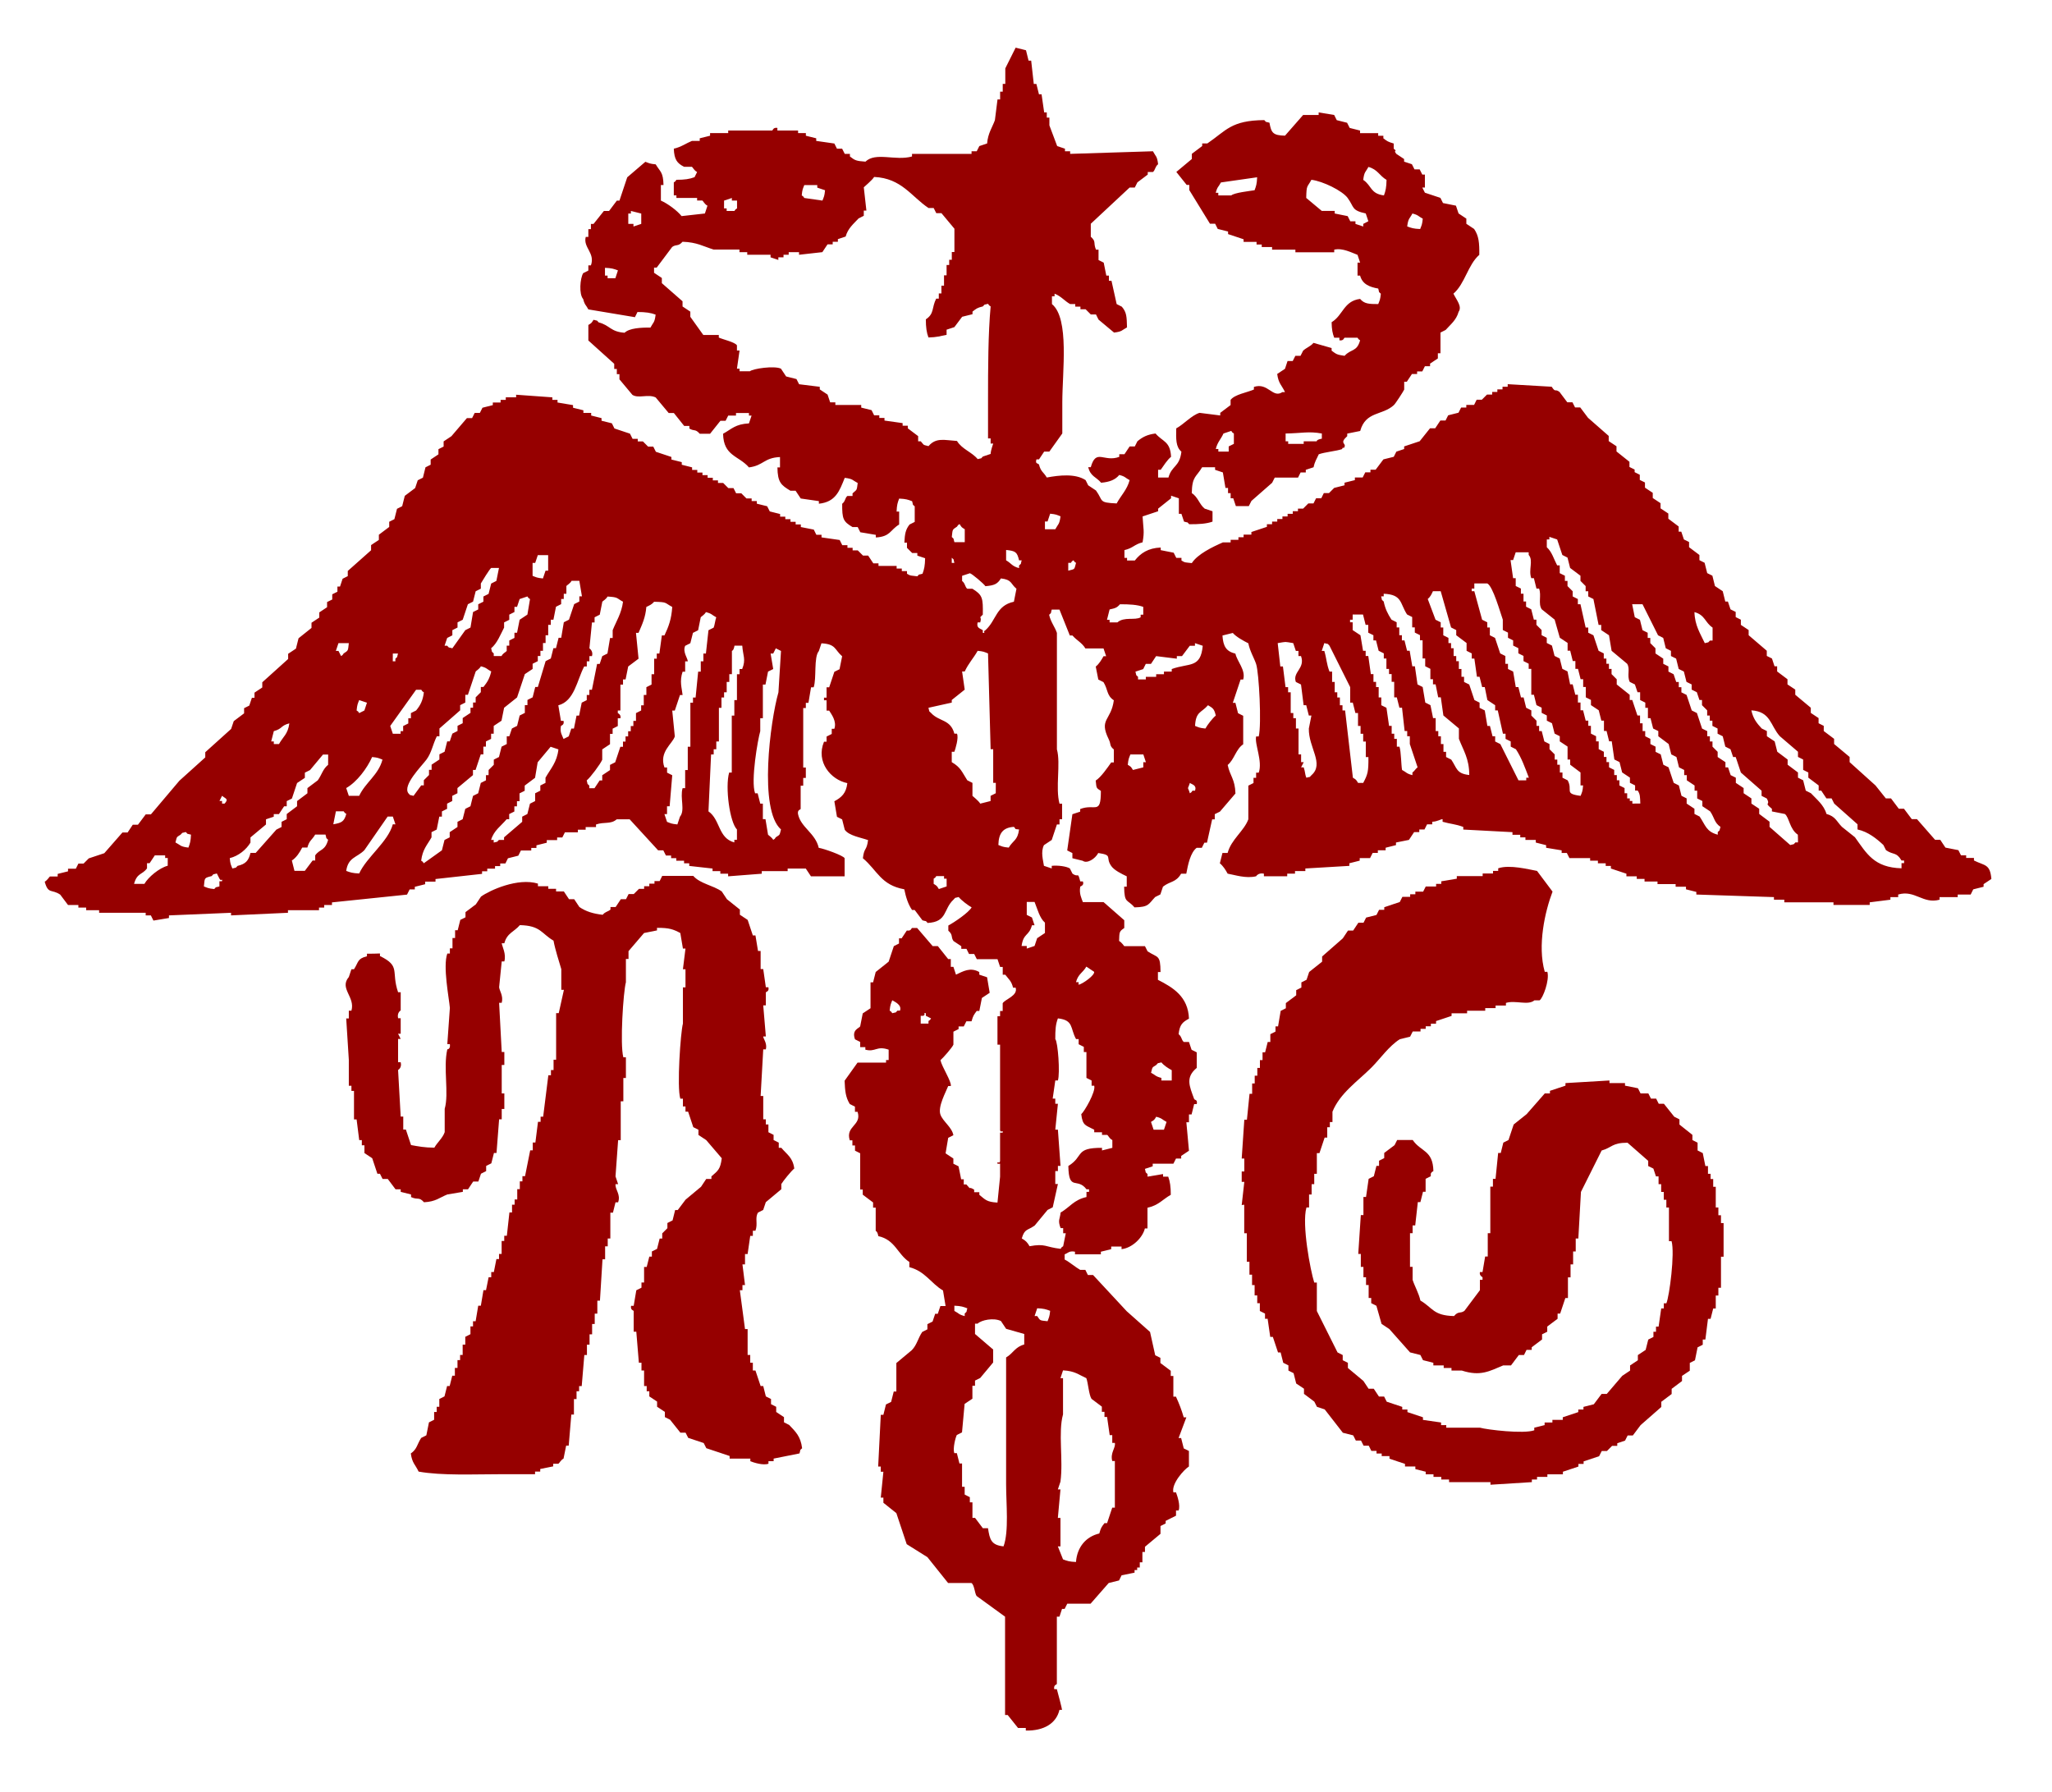 <?xml version="1.0" encoding="UTF-8"?>
<svg data-bbox="9.42 10.04 410.06 354.472" viewBox="0 0 432.26 377.51" xmlns="http://www.w3.org/2000/svg" data-type="color">
    <g>
        <path d="M262.1 253.76v6h.55v6h.55v2.73h.55v2.18h.54v2.18h.55v1.64h.55v1.64c.36.18.73.36 1.09.55v1.09h.55c.18 1.27.36 2.54.55 3.82h.55c.36 1.09.73 2.18 1.09 3.27h.55c.18.73.36 1.45.55 2.18.36.18.73.36 1.09.55v1.09c.36.18.73.36 1.09.55.18.73.36 1.45.55 2.18.54.36 1.09.73 1.64 1.09v1.09l2.18 1.64c.18.36.36.73.55 1.09.55.18 1.09.36 1.64.55 1.27 1.64 2.54 3.27 3.82 4.91.73.18 1.45.36 2.18.55.18.36.36.73.55 1.09h1.09c.18.36.36.73.55 1.09h1.09c.18.36.36.73.54 1.09h1.09v.55h1.09v.55h1.64v.55c1.09.36 2.18.73 3.27 1.09v.55h2.18v.55c.73.18 1.45.36 2.18.55v.55h1.64v.54h1.64v.55h1.64v.55h8.72v.55c2.91-.18 5.82-.36 8.72-.55v-.55h1.09v-.55h2.18v-.54h3.27v-.55c1.09-.36 2.18-.73 3.27-1.09v-.55h1.09v-.54c1.09-.36 2.18-.73 3.27-1.09.18-.36.36-.73.55-1.09h1.09l1.09-1.09h1.09v-.55c.54-.18 1.09-.36 1.64-.55.18-.36.36-.73.55-1.09h1.09l1.64-2.18c1.45-1.27 2.91-2.54 4.36-3.82v-1.09l2.18-1.64v-1.09l2.18-1.64v-1.09c.55-.36 1.09-.73 1.64-1.09v-1.64c.36-.18.73-.36 1.09-.55.18-.91.36-1.82.55-2.73.36-.18.73-.36 1.09-.55v-1.09h.55c.18-1.45.36-2.91.55-4.36h.55c.18-.73.36-1.45.55-2.18h.54v-2.73h.55v-1.64h.55v-6.54h.55v-7.09h-.55v-1.64h-.55v-1.64h-.55v-4.36h-.54v-1.64h-.55v-1.09h-.55v-1.64h-.55c-.18-.91-.36-1.82-.55-2.73-.36-.18-.73-.36-1.09-.55v-1.64c-.36-.18-.73-.36-1.09-.55v-1.09c-.91-.73-1.82-1.45-2.73-2.18v-1.09c-.36-.18-.73-.36-1.09-.55-.73-.91-1.45-1.82-2.18-2.73h-1.09c-.18-.36-.36-.73-.55-1.09h-1.09c-.18-.36-.36-.73-.55-1.09h-1.64c-.18-.36-.36-.73-.55-1.09-.91-.18-1.82-.36-2.73-.55v-.54h-3.27v-.55c-3.09.18-6.18.36-9.27.55v.54c-1.09.36-2.18.73-3.27 1.09v.55h-1.09c-1.27 1.45-2.54 2.91-3.82 4.36-.91.73-1.82 1.45-2.73 2.18-.36 1.09-.73 2.18-1.09 3.27-.36.18-.73.36-1.09.55l-.54 2.18h-.55c-.18 1.82-.36 3.63-.55 5.45h-.55v1.64h-.55v9.81h-.54v4.91h-.55c-.18 1.09-.36 2.18-.55 3.27h-.55c-.19.73.55 1.09.55 1.09v.55h-.55v2.18c-1.09 1.45-2.18 2.91-3.27 4.36-.9.63-1.26-.02-2.18 1.09-4.39-.1-4.49-1.75-7.09-3.27-.34-1.55-1.2-3-1.64-4.36v-2.73h-.55v-7.09h.55v-1.64h.55c.18-1.64.36-3.27.55-4.91h.54c.18-.73.36-1.45.55-2.18h.55v-2.73c.36-.18.73-.36 1.09-.54v-.55c.41-.65-.05-.05.55-.55-.1-4.45-2.65-4.01-4.36-6.54h-3.27c-.18.36-.36.73-.55 1.09l-2.18 1.64v1.09c-.36.18-.73.36-1.09.55v1.09h-.55c-.18.73-.36 1.45-.55 2.18-.36.18-.73.36-1.09.54-.18 1.27-.36 2.54-.55 3.82h-.55v3.82h-.55l-.54 8.18h.54v2.73h.55v2.18h.55v1.64h.55v2.73h.54v1.09c.36.18.73.36 1.09.55.36 1.27.73 2.54 1.09 3.82.54.36 1.09.73 1.64 1.09 1.45 1.64 2.91 3.27 4.36 4.91.73.18 1.45.36 2.18.55.18.36.36.73.55 1.09.73.18 1.45.36 2.18.55v.55h2.18v.55h1.64v.54h2.18c3.94 1.27 5.81.12 8.72-1.09h1.64c.54-.73 1.09-1.45 1.64-2.18h1.09c.18-.36.36-.73.54-1.09h1.09v-.55c.73-.54 1.45-1.09 2.18-1.64v-1.09c.36-.18.73-.36 1.09-.54v-1.09l2.18-1.64v-1.09h.54c.36-1.09.73-2.18 1.09-3.27h.55v-4.36h.55v-2.73h.54v-2.73h.55v-2.73h.55c.18-3.27.36-6.54.55-9.81 1.45-2.91 2.91-5.81 4.36-8.72 2.19-.61 2.17-1.64 5.45-1.64 1.45 1.27 2.91 2.54 4.36 3.82v1.09c.36.18.73.36 1.09.54.18.55.36 1.09.54 1.64h.55v1.64h.55v1.64h.55v1.64h.54v1.64h.55v7.09h.55c.72 2.53-.45 11.55-1.09 13.08h-.54v1.09h-.55c-.18 1.27-.36 2.54-.55 3.82h-.55v1.09h-.54v1.09c-.36.18-.73.36-1.09.55-.18.73-.36 1.45-.55 2.18-.54.36-1.09.73-1.64 1.09v1.09c-.55.36-1.09.73-1.64 1.09v1.09c-.55.36-1.09.73-1.64 1.09-1.09 1.27-2.18 2.54-3.27 3.82h-1.09l-1.64 2.18c-.73.18-1.45.36-2.18.55v.55h-1.09v.55c-1.09.36-2.18.73-3.27 1.09v.55h-2.18v.55h-1.64v.55l-2.18.54v.55c-2.22.81-9.92-.12-11.45-.55h-7.09v-.54h-1.09v-.55c-1.27-.18-2.54-.36-3.82-.55v-.55c-1.09-.36-2.18-.73-3.27-1.09v-.55h-1.09v-.55c-1.09-.36-2.18-.73-3.27-1.09-.18-.36-.36-.73-.55-1.09h-1.09c-.36-.55-.73-1.09-1.09-1.64h-1.09c-.36-.55-.73-1.09-1.09-1.64l-3.27-2.73v-1.09c-.36-.18-.73-.36-1.09-.55v-1.09c-.36-.18-.73-.36-1.09-.55-1.45-2.91-2.91-5.82-4.36-8.72v-6h-.55c-.8-2.49-2.66-12.25-1.64-15.81h.55v-2.73h.54v-2.18h.55v-2.18h.55v-4.36h.55c.36-1.09.73-2.18 1.09-3.27h.55v-2.18h.55v-1.09h.55v-2.18c1.58-3.91 5.39-6.48 8.18-9.27 1.94-1.94 3.65-4.49 6-6l2.18-.54c.18-.36.36-.73.55-1.09h1.64v-.55h1.09v-.55h1.09v-.54h1.09v-.55c1.09-.36 2.18-.73 3.27-1.09v-.55h3.27v-.54h3.82v-.55h2.18v-.55h2.18v-.55c2.04-.62 4.65.6 6-.54h1.09c.68-.42 2.13-4.2 1.64-6h-.55c-1.59-5.56.06-12.76 1.64-16.9-1.09-1.45-2.18-2.91-3.27-4.36-1.69-.3-5.79-1.38-8.18-.55v.55h-1.09v.54h-2.18v.55h-5.45v.55c-1.09.18-2.18.36-3.27.55v.54h-1.09v.55h-2.18c-.18.36-.36.73-.55 1.09h-1.64v.55h-1.09v.54h-1.64c-.18.36-.36.73-.55 1.09-1.09.36-2.18.73-3.27 1.09v.55h-1.09c-.18.36-.36.73-.55 1.09-.73.18-1.45.36-2.18.55-.18.36-.36.73-.55 1.09h-1.09c-.36.55-.73 1.09-1.09 1.64h-1.09c-.36.55-.73 1.09-1.09 1.64-1.45 1.27-2.91 2.54-4.36 3.82v1.09c-.91.73-1.82 1.45-2.73 2.18-.18.55-.36 1.09-.55 1.64-.36.18-.73.36-1.09.55v1.09c-.36.18-.73.36-1.09.54v1.09l-2.18 1.64v1.09c-.36.18-.73.36-1.09.55-.18 1.09-.36 2.18-.55 3.27h-.54v1.09c-.36.18-.73.36-1.09.55v1.64h-.55c-.18.73-.36 1.45-.55 2.18h-.54v1.64h-.55v1.64h-.55v1.64h-.55v1.64h-.54v2.18h-.55c-.18 1.82-.36 3.63-.55 5.45h-.55c-.18 2.73-.36 5.45-.55 8.18h.55v2.73h-.55v2.18h.55c-.18 1.64-.36 3.27-.55 4.91.16-.08.34-.08.53-.08z" fill="#960000" data-color="1"/>
        <path d="M77.3 200.88v.54c-2.07.51-1.73 1.2-2.73 2.73h-.54c-.18.55-.36 1.09-.55 1.64-2.07 2.42 1.4 4.18.55 7.09h-.55v1.64h-.55c.18 2.91.36 5.82.55 8.72v5.45h.55v1.09h.54v6h.55c.18 1.45.36 2.91.55 4.36h.55v1.09h.55v1.64c.54.36 1.09.73 1.64 1.09.36 1.09.73 2.18 1.09 3.27h.54c.18.36.36.73.55 1.09h1.09c.54.73 1.09 1.45 1.64 2.18h1.09v.54c.73.18 1.45.36 2.18.55v.55c1.51.69 1.61-.14 2.73 1.09 2.48-.12 3.25-.98 4.91-1.64 1.09-.18 2.18-.36 3.27-.55v-.54h1.09c.36-.55.73-1.09 1.09-1.64h1.09c.18-.54.36-1.09.55-1.64.36-.18.73-.36 1.09-.55v-1.09c.36-.18.73-.36 1.09-.55.18-.73.36-1.45.55-2.18h.54c.18-2.36.36-4.72.55-7.09h.55v-2.18h.55v-3.27h-.55v-6h.55v-2.73h-.55c-.18-3.45-.36-6.91-.55-10.36h.55c.38-1.46-.46-2.5-.55-3.27.18-1.82.36-3.63.55-5.45h.55c.44-1.57-.46-3.12-.55-3.82h.55c.57-2.18 2.06-2.39 3.27-3.82 4.39.1 4.49 1.75 7.09 3.27.35 1.91 1.14 4.3 1.64 6v4.36h.55c-.36 1.64-.73 3.27-1.09 4.91h-.55v9.81h-.54v2.18h-.55v1.09h-.55c-.36 2.91-.73 5.82-1.09 8.72h-.54v1.09h-.55c-.18 1.45-.36 2.91-.55 4.36h-.55v1.64h-.54c-.36 1.82-.73 3.63-1.09 5.45h-.55v1.09h-.55v1.64h-.54v2.18h-.55v1.09h-.55v1.64h-.55l-.54 4.91h-.55v1.09h-.55v2.73h-.55v1.09h-.55l-.54 2.73h-.55v1.09h-.55c-.18.91-.36 1.82-.55 2.73h-.54c-.18 1.09-.36 2.18-.55 3.27h-.55c-.18 1.09-.36 2.18-.55 3.27h-.55v1.09h-.54v1.64c-.36.18-.73.36-1.09.55v1.64h-.55v2.18h-.54v1.09h-.55v1.64h-.55v1.64h-.55c-.18.73-.36 1.45-.55 2.18h-.54c-.18.73-.36 1.45-.55 2.18-.36.18-.73.36-1.09.55v1.64h-.55v1.09h-.54v1.64c-.36.18-.73.36-1.09.55-.18.91-.36 1.82-.55 2.73-.36.18-.73.36-1.09.55-.89 1.38-.85 2.35-2.18 3.27.26 2.02.94 2.33 1.64 3.82 4.86.88 11.71.55 17.44.55h7.09v-.55h1.09v-.55c.91-.18 1.82-.36 2.73-.55v-.55h1.09c.25-.16.48-.76 1.09-1.09.18-.91.36-1.82.55-2.73h.54c.18-2.18.36-4.36.55-6.54h.55v-3.27h.55v-1.64h.54v-1.09h.55c.18-2.18.36-4.36.55-6.54h.55v-2.18h.55v-2.18h.54v-2.18h.55v-2.18h.55v-2.73h.55l.54-8.72h.55v-2.73h.55v-1.64h.55v-5.45h.55l.54-2.18h.55c.59-1.7-.64-2.59-.55-3.82h.55c-.18-.55-.36-1.09-.55-1.64.18-2.54.36-5.09.55-7.63h.55v-8.18h.55v-4.91h.54v-4.36h-.54c-.74-2.7-.01-13.84.54-15.81v-4.91h.55v-1.64c1.09-1.27 2.18-2.54 3.27-3.82.91-.18 1.82-.36 2.73-.55v-.54c2.61-.02 3.45.32 4.91 1.09.18 1.09.36 2.18.55 3.27h.54l-.54 4.36h.54v3.82h-.54v7.63c-.49 1.76-1.31 13.42-.55 15.81h.55v1.64h.54v1.09h.55c.36 1.09.73 2.18 1.09 3.27.36.18.73.36 1.09.55v1.09c.55.36 1.09.73 1.64 1.09 1.09 1.27 2.18 2.54 3.27 3.82-.29 2.35-.83 2.65-2.18 3.82v.54h-1.09c-.36.55-.73 1.09-1.09 1.64l-3.27 2.73c-.54.73-1.09 1.45-1.64 2.18h-.55l-.54 2.18c-.36.18-.73.36-1.09.55v1.09l-1.09 1.09v1.09h-.54c-.18.73-.36 1.45-.55 2.18-.36.18-.73.36-1.09.54v1.09h-.54c-.18.73-.36 1.45-.55 2.18h-.55v3.27h-.55v1.09c-.36.18-.73.36-1.09.55-.18 1.09-.36 2.18-.55 3.27h-.55c-.18.91.52.96.55 1.09v4.36h.55l.54 6.54h.55v1.64h.55v3.27h.55v1.09h.55v1.09c.54.36 1.09.73 1.64 1.09v1.09c.55.36 1.09.73 1.64 1.09v1.09c.36.18.73.36 1.09.55.73.91 1.45 1.82 2.18 2.73h1.09c.18.36.36.73.55 1.09 1.09.36 2.18.73 3.27 1.09.18.36.36.73.55 1.09 1.64.54 3.27 1.09 4.91 1.64v.55h4.36v.55c.7.29 2.66.92 3.82.54v-.54h1.09v-.55c1.82-.36 3.63-.73 5.45-1.09.33-1.09-.08-.47.55-1.09-.31-2.53-1.38-3.48-2.73-4.91-.36-.18-.73-.36-1.09-.55v-1.09c-.55-.36-1.09-.73-1.64-1.09v-1.09c-.36-.18-.73-.36-1.09-.55v-1.09c-.36-.18-.73-.36-1.09-.55-.18-.73-.36-1.45-.55-2.18h-.55c-.36-1.09-.73-2.18-1.09-3.27h-.55v-1.64h-.55v-1.64h-.55v-5.45h-.55c-.36-2.73-.73-5.45-1.09-8.18h.55v-1.09h.54l-.54-4.36h.54v-2.18h.55c.18-1.27.36-2.54.55-3.82h.55v-1.09h.55c.56-1.49-.17-2.67.54-3.82.36-.18.73-.36 1.09-.55.18-.55.36-1.09.55-1.64l3.27-2.73v-1.09c.41-.69 2.1-2.77 2.73-3.27-.33-2.36-1.53-2.92-2.73-4.36h-.54v-1.09c-.36-.18-.73-.36-1.09-.55v-1.09c-.36-.18-.73-.36-1.09-.55v-1.64h-.54v-1.09h-.55v-4.91h-.55c.18-3.27.36-6.54.55-9.81h.55c.34-1.32-.6-2.31-.55-2.73h.55c-.18-2.18-.36-4.36-.55-6.54h.55v-2.73c.04-.17.74-.15.54-1.09h-.54c-.18-1.27-.36-2.54-.55-3.82h-.55v-3.82h-.55l-.54-3.27h-.55c-.36-1.09-.73-2.18-1.09-3.27-.54-.36-1.09-.73-1.64-1.09v-1.09c-.91-.73-1.82-1.45-2.73-2.18-.36-.55-.73-1.09-1.09-1.64-1.84-1.3-4.54-1.61-6-3.27h-6.54c-.18.36-.36.73-.54 1.09h-1.09v.54h-1.09v.55h-1.09v.55h-1.09l-1.09 1.09h-1.09c-.18.36-.36.73-.55 1.09h-1.09c-.36.55-.73 1.09-1.09 1.64h-1.09v.55c-.67.52-1.06.4-1.64 1.09-2.01-.23-3.53-.69-4.91-1.64-.36-.54-.73-1.09-1.09-1.64h-1.09c-.36-.55-.73-1.09-1.09-1.64h-1.64v-.55h-1.64v-.55h-2.18v-.55c-4.24-1.29-10.12 1.4-11.99 2.73-.36.55-.73 1.09-1.09 1.64-.73.54-1.45 1.09-2.18 1.64v1.09c-.36.18-.73.36-1.09.54-.18.73-.36 1.45-.55 2.18h-.55v1.64h-.55v2.18h-.55v1.09h-.54c-.97 2.72.36 9.33.54 11.45l-.54 7.63h.54c.15 1.13-.54 1.09-.54 1.09-.9 3.95.39 9.27-.55 12.54v4.91c-.42 1.24-1.59 2.19-2.18 3.27-2.08-.01-3.42-.28-4.91-.55-.36-1.09-.73-2.18-1.09-3.27h-.55v-2.73h-.54c-.18-3.27-.36-6.54-.55-9.81.01-.03.85-.43.55-1.64h-.55v-4.91h.55c-.18-.36-.36-.73-.55-1.09h.55v-3.27h-.55c-.26-1.2.54-1.62.55-1.64V209h-.55c-1.52-4.43.62-5.46-3.82-7.63v-.54c-.92.05-1.83.05-2.74.05z" fill="#960000" data-color="1"/>
        <path d="M415.82 181.25v-.54h-1.64v-.55h-1.09c-.18-.36-.36-.73-.55-1.09l-2.73-.54c-.36-.55-.73-1.09-1.09-1.64h-1.09c-1.27-1.45-2.54-2.91-3.82-4.36h-1.09l-1.64-2.18h-1.09l-1.64-2.18h-1.09c-.73-.91-1.45-1.82-2.18-2.73l-5.45-4.91v-1.09l-3.27-2.73v-1.09l-2.18-1.64v-1.09c-.36-.18-.73-.36-1.09-.55v-1.09c-.55-.36-1.09-.73-1.64-1.09v-1.09l-3.27-2.73v-1.09c-.55-.36-1.09-.73-1.64-1.09v-1.09l-2.18-1.64v-1.09h-.55c-.18-.55-.36-1.09-.54-1.64-.36-.18-.73-.36-1.09-.54v-1.09c-1.27-1.09-2.54-2.18-3.82-3.27v-1.09c-.54-.36-1.09-.73-1.64-1.09v-1.09c-.36-.18-.73-.36-1.09-.55v-1.09c-.36-.18-.73-.36-1.09-.54-.18-.55-.36-1.09-.55-1.64h-.55l-.54-2.18c-.55-.36-1.09-.73-1.64-1.09l-.54-2.18c-.36-.18-.73-.36-1.09-.54-.18-.73-.36-1.45-.55-2.18-.36-.18-.73-.36-1.09-.55v-1.09c-.73-.54-1.45-1.09-2.18-1.64v-1.09c-.36-.18-.73-.36-1.09-.54-.18-.55-.36-1.09-.55-1.64h-.55v-1.09l-2.18-1.64v-1.09c-.54-.36-1.09-.73-1.64-1.09v-1.09c-.55-.36-1.09-.73-1.64-1.09v-1.09c-.55-.36-1.09-.73-1.64-1.09v-1.09c-.36-.18-.73-.36-1.09-.54V100c-.36-.18-.73-.36-1.09-.55v-.55c-.36-.18-.73-.36-1.09-.54v-1.09c-.91-.73-1.82-1.45-2.73-2.18V94c-.55-.36-1.09-.73-1.64-1.09v-1.09c-1.45-1.27-2.91-2.54-4.36-3.82l-1.64-2.18h-1.09c-.18-.36-.36-.73-.55-1.09h-1.09l-1.64-2.18c-1.02-.76-.78.24-1.64-1.09l-9.27-.54v.54h-1.09v.55h-1.09v.55h-1.09v.55h-1.09l-1.09 1.09h-1.09c-.18.36-.36.73-.54 1.09h-1.64v.55h-1.09c-.18.36-.36.73-.55 1.09-.73.18-1.45.36-2.18.55-.18.36-.36.73-.55 1.09h-1.09c-.36.54-.73 1.09-1.09 1.64h-1.09c-.73.91-1.45 1.82-2.18 2.73-1.09.36-2.18.73-3.27 1.09v.55c-.55.18-1.09.36-1.64.55-.18.36-.36.73-.55 1.09l-2.18.54c-.54.73-1.09 1.45-1.64 2.18h-1.09v.55h-1.09c-.18.36-.36.73-.55 1.09h-1.64v.55l-2.18.54v.55c-.73.18-1.45.36-2.18.55l-1.09 1.09h-1.09c-.18.36-.36.73-.54 1.09h-1.09c-.18.36-.36.73-.55 1.09h-1.09l-1.09 1.09h-1.09v.55h-1.09v.55h-1.09v.55h-1.09v.54h-1.09v.55h-1.09v.55h-1.09v.55c-1.09.36-2.18.73-3.27 1.09v.55h-1.64v.55h-1.09v.55h-1.64v.54h-1.64c-2.13.93-5.33 2.46-6.54 4.36-1.22-.15-1.44-.05-2.18-.55v-.55h-1.09c-.18-.36-.36-.73-.55-1.09l-2.73-.54v-.55c-2.66.1-4.27 1.22-5.45 2.73h-1.64v-.55h-.55v-1.64c1.83-.42 2.09-1.22 3.82-1.64.43-2.41.15-2.76 0-5.45 1.09-.36 2.18-.73 3.27-1.09v-.55c.91-.73 1.82-1.45 2.73-2.18v-.55c.55.18 1.09.36 1.64.55v3.27h.54c.18.54.36 1.09.55 1.64 1.09.33.47-.08 1.09.55 1.94.02 3.69-.09 4.91-.55v-2.18c-.55-.18-1.09-.36-1.64-.55-1.13-.88-1.44-2.49-2.73-3.27.07-3.61.95-3.34 2.18-5.45h2.73v.54c.54.18 1.09.36 1.64.55.18 1.09.36 2.18.55 3.27h.54v1.09h.55v1.09h.55c.18.55.36 1.09.55 1.64h2.73c.18-.36.36-.73.55-1.09 1.45-1.27 2.91-2.54 4.36-3.82.18-.36.36-.73.55-1.09h4.91c.18-.36.36-.73.54-1.09h1.09v-.55c.55-.18 1.09-.36 1.64-.54.28-1.3.64-1.7 1.09-2.73 1.19-.45 3.7-.67 4.91-1.09.26-.73.29.18.55-.55.25-.71-1.13-.68.54-2.18v-.54c.91-.18 1.82-.36 2.73-.55 1.16-4.2 4.67-3.22 7.09-5.45.37-.34 1.97-2.83 2.18-3.27v-1.64h.54c.36-.55.73-1.09 1.09-1.64h1.09v-.55h1.09c.18-.36.36-.73.55-1.09h1.09v-.55c.55-.36 1.09-.73 1.64-1.09v-1.09h.55v-4.36c.36-.18.73-.36 1.09-.55 1.05-1.18 2.25-2.07 2.73-3.82.79-1.12-.44-2.49-1.09-3.82 2.42-2.07 3.05-6.1 5.45-8.18.03-2.54-.1-3.99-1.09-5.45-.55-.36-1.09-.73-1.64-1.09v-1.09c-.54-.36-1.09-.73-1.64-1.09-.18-.55-.36-1.09-.55-1.64-.91-.18-1.82-.36-2.73-.55-.18-.36-.36-.73-.54-1.09-1.09-.36-2.18-.73-3.27-1.09-.18-.36-.36-.73-.55-1.09h.55v-2.73h-.55c-.18-.36-.36-.73-.55-1.09h-1.09c-.18-.36-.36-.73-.55-1.09-.55-.18-1.09-.36-1.64-.54v-.55c-.55-.36-1.09-.73-1.64-1.09-.76-.96.41-.34-.55-1.09v-1.09c-1.22-.36-1.34-.46-2.18-1.09v-.54h-1.09v-.55h-3.82v-.55c-.73-.18-1.45-.36-2.18-.55-.18-.36-.36-.73-.55-1.09-.73-.18-1.45-.36-2.18-.55-.18-.36-.36-.73-.54-1.09l-3.27-.54v.54h-3.27c-1.27 1.45-2.54 2.91-3.82 4.36-2.53-.06-2.9-.6-3.27-2.73-1.09-.33-.47.08-1.09-.55-7.02.06-7.99 2.19-11.99 4.91h-1.09v.55c-.73.54-1.45 1.09-2.18 1.64v1.09l-3.27 2.73c.73.91 1.45 1.82 2.18 2.73h.55v1.09c1.45 2.36 2.91 4.72 4.36 7.09h1.09c.18.36.36.73.54 1.09.73.18 1.45.36 2.18.55v.54c1.09.36 2.18.73 3.27 1.09v.55h2.73v.55h1.09v.54h2.18v.55h4.91v.55h8.18v-.55c1.75-.42 3.73.66 4.91 1.09.18.54.36 1.09.54 1.64h-.54v2.73h.54c.48 1.8 1.96 2.41 3.82 2.73.33 1.09-.08.47.55 1.09-.13 1.29-.23 1.35-.55 2.18-1.99 0-2.93-.05-3.82-1.09-3.47.45-3.57 3.44-6 4.91.03 1.56.19 2.33.55 3.27h1.09v.54c.91.16.95-.52 1.09-.54h2.73c.47.61-.07.08.54.54-.67 2.48-1.92 1.77-3.27 3.27-1.66-.24-1.73-.35-2.73-1.09v-.55c-1.27-.36-2.54-.73-3.82-1.09-.59.73-1.49 1-2.18 1.64-.18.36-.36.73-.55 1.09h-1.09c-.18.36-.36.73-.55 1.09h-1.09c-.18.54-.36 1.09-.54 1.64-.55.36-1.09.73-1.64 1.09.26 2.02.94 2.33 1.64 3.82h-.55c-2.05 1.39-3.02-2.09-6-1.09v.55c-1.49.64-4.03 1.03-4.91 2.18v1.09l-2.18 1.64v.55c-1.45-.18-2.91-.36-4.36-.55-1.66.5-3.33 2.42-4.91 3.27-.05 2.29-.1 3.89 1.09 4.91-.39 3.28-2.04 2.89-2.73 5.45h-2.18v-1.64h.55c.58-.82 1.41-2.13 2.18-2.73-.17-3.32-1.76-3.14-3.27-4.91-1.72.21-2.76.75-3.82 1.64-.18.36-.36.73-.55 1.09h-1.09c-.36.55-.73 1.09-1.09 1.64h-1.09v.55c-3.24 1.21-4.88-1.85-6 2.18h-.55c.53 1.99 1.64 1.99 2.73 3.27 1.78-.16 2.95-.6 3.82-1.64 1.32.34 1.2.58 2.18 1.09-.51 1.99-1.85 3.27-2.73 4.91-3.92-.18-2.74-.5-4.36-2.73-.55-.36-1.09-.73-1.64-1.09-.18-.36-.36-.73-.54-1.09-2.18-1.43-5.58-1.03-8.18-.55-.66-1.15-1.25-1.18-1.64-2.73-.2-.33-.85-.05-.54-1.09h.54c.36-.54.73-1.09 1.09-1.64h1.09c.91-1.27 1.82-2.54 2.73-3.82v-6.54c0-6.5 1.53-17.67-2.18-20.71v-1.64h.55v-.55c1.35.5 2.16 1.58 3.27 2.18h1.09v.55h1.09v.55h1.09l1.09 1.09h1.09c.18.36.36.73.54 1.09l3.27 2.73c1.76-.21 1.59-.49 2.73-1.09-.06-2.3-.08-3.17-1.09-4.36-.36-.18-.73-.36-1.09-.55-.36-1.63-.73-3.27-1.09-4.91h-.54v-1.09h-.55c-.18-.91-.36-1.82-.55-2.73-.36-.18-.73-.36-1.09-.55v-2.18h-.54c-.63-1.59.11-1.63-1.09-2.73v-2.73c2.73-2.54 5.45-5.09 8.18-7.63h1.09c.18-.36.36-.73.55-1.09l2.18-1.64v-.54h1.09c.5-.39.43-1.12 1.09-1.64-.21-1.76-.49-1.59-1.09-2.73-5.81.18-11.63.36-17.44.55v-.55h-1.09v-.54c-.54-.18-1.09-.36-1.64-.55-.55-1.45-1.09-2.91-1.64-4.36v-1.64h-.55v-1.09h-.55c-.18-1.27-.36-2.54-.55-3.82h-.55l-.54-2.18h-.55c-.18-1.64-.36-3.27-.55-4.91h-.55l-.54-2.18c-.73-.18-1.45-.36-2.18-.55-.73 1.45-1.45 2.91-2.18 4.36v3.27h-.54v1.64h-.55v1.64h-.55c-.18 1.45-.36 2.91-.55 4.36-.54 1.51-1.48 2.77-1.64 4.91-.55.18-1.09.36-1.64.55-.18.36-.36.73-.55 1.09h-1.09v.55h-12.54v.55c-3.51.99-7.63-1-9.81 1.09-1.94-.14-2.2-.25-3.27-1.09v-.55h-1.09c-.18-.36-.36-.73-.55-1.09h-1.09c-.18-.36-.36-.73-.55-1.09-1.27-.18-2.54-.36-3.82-.55v-.55l-2.18-.54v-.55h-1.64v-.55h-4.36v-.55c-.91-.15-.95.51-1.09.55h-9.27v.55h-3.82v.55l-2.18.54v.55h-1.64c-1.21.49-2.28 1.3-3.82 1.64.09 2.3.7 3.08 2.18 3.82h1.64c.18.1.47.8 1.09 1.09-.18.36-.36.73-.54 1.09-1.01.39-2.13.56-3.82.55-.47.61.07.09-.55.55v2.73h.55v.54h4.36v.55h1.09c.25.15.45.76 1.09 1.09-.18.54-.36 1.09-.54 1.64-1.64.18-3.27.36-4.91.55-.93-1.17-2.9-2.62-4.36-3.27v-3.27h.55c-.06-2.8-.7-2.76-1.64-4.36-1.29-.13-1.35-.23-2.18-.54-1.27 1.09-2.54 2.18-3.82 3.27-.54 1.64-1.09 3.27-1.64 4.91h-.55l-1.64 2.18h-1.09c-.73.91-1.45 1.82-2.18 2.73h-.55v1.09h-.54v1.64h-.55c-.59 2.26 2.03 3.36 1.09 6h-.54v1.09c-.36.18-.73.36-1.09.55-.66 1.11-.92 4.43 0 5.45.34 1.32.58 1.2 1.09 2.18 3.27.55 6.54 1.09 9.81 1.64.18-.36.36-.73.54-1.09 1.68 0 2.8.16 3.82.55-.21 1.76-.49 1.59-1.09 2.73-2.06-.02-4.45.12-5.45 1.09-3-.21-3.08-1.58-5.45-2.18-.62-.61.01-.23-1.09-.55-.45.71-.37.65-1.09 1.09v3.27l5.45 4.91v1.09h.55v1.09h.55v1.09l2.73 3.27c1.29.83 3.3-.24 4.91.55l2.73 3.27h1.09c.73.91 1.45 1.82 2.18 2.73h1.09v.55c1.11.63 1.22.01 2.18 1.09h2.18c.73-.91 1.45-1.82 2.18-2.73h1.09c.18-.36.36-.73.55-1.09h1.64v-.55h2.73v.55h.55c-.18.55-.36 1.09-.55 1.64-2.88.15-3.62 1.18-5.45 2.18.09 4.74 3.3 4.59 5.45 7.09 3.08-.39 3.16-2.04 6.54-2.18v2.18h-.54c.04 3.14.77 3.74 2.73 4.91h1.09c.36.54.73 1.09 1.09 1.64 1.27.18 2.54.36 3.82.55v.55c3.56-.37 4.34-2.7 5.45-5.45 1.76.21 1.59.49 2.73 1.09-.21 1.74-.19 1.33-1.09 2.18v.55h-1.09c-.52.42-.4 1.12-1.09 1.64-.02 3.19.2 3.74 2.18 4.91h1.09c.18.36.36.73.55 1.09 1.09.18 2.18.36 3.27.55v.55c3.09-.18 2.99-1.58 4.91-2.73v-2.73h-.54c.06-1.43.21-1.85.54-2.73 1.43.06 1.85.22 2.73.55.33 1.09-.08.47.55 1.09v3.27c-.36.18-.73.36-1.09.55-.83 1.06-1 1.95-1.09 3.82h.55v1.09l1.09 1.09h1.09v.55c.54.18 1.09.36 1.64.55-.03 1.56-.19 2.33-.55 3.27-1.09.33-.47-.08-1.09.54-1.22-.17-1.43-.05-2.18-.54v-.55h-1.09v-.55h-1.09v-.55h-3.82v-.54h-1.09c-.36-.55-.73-1.09-1.09-1.64h-1.09l-1.09-1.09h-1.09v-.55h-1.09v-.55h-1.09c-.18-.36-.36-.73-.55-1.09-1.27-.18-2.54-.36-3.82-.55v-.55h-1.09c-.18-.36-.36-.73-.54-1.09l-2.73-.54v-.55h-1.09v-.55h-1.09v-.55h-1.09v-.54h-1.09v-.55c-.73-.18-1.45-.36-2.18-.55-.18-.36-.36-.73-.55-1.09l-2.18-.54v-.55h-1.09v-.55h-1.09l-1.09-1.09h-1.09c-.18-.36-.36-.73-.55-1.09h-1.09l-1.09-1.09h-1.09v-.54h-1.09v-.55h-1.09v-.55h-1.09v-.55h-1.09v-.55h-1.09v-.54c-.73-.18-1.45-.36-2.18-.55v-.55c-.73-.18-1.45-.36-2.18-.55v-.54c-1.09-.36-2.18-.73-3.27-1.09-.18-.36-.36-.73-.55-1.09h-1.09l-1.09-1.09h-1.09v-.55h-1.09c-.18-.36-.36-.73-.55-1.09-1.09-.36-2.18-.73-3.27-1.09-.18-.36-.36-.73-.54-1.09l-2.18-.54v-.55c-.73-.18-1.45-.36-2.18-.55v-.55h-1.64v-.55l-2.18-.54v-.55c-1.09-.18-2.18-.36-3.27-.55v-.55h-1.09v-.54c-2.54-.18-5.09-.36-7.63-.55v.55h-2.18v.54h-1.09v.55h-1.64v.55c-.73.18-1.45.36-2.18.55-.18.36-.36.73-.55 1.09H100c-.18.36-.36.73-.55 1.09h-1.09c-1.09 1.27-2.18 2.54-3.27 3.82-.54.36-1.09.73-1.64 1.09v1.09c-.36.18-.73.36-1.09.55v1.09c-.54.36-1.09.73-1.64 1.09v1.09c-.36.18-.73.36-1.09.55l-.54 2.18c-.36.18-.73.36-1.09.55-.18.54-.36 1.09-.55 1.64l-2.18 1.64c-.18.73-.36 1.45-.55 2.18-.36.18-.73.36-1.09.55-.18.73-.36 1.45-.55 2.18-.36.18-.73.36-1.09.55v1.09c-.73.54-1.45 1.09-2.18 1.64v1.09c-.54.36-1.09.73-1.64 1.09v1.09c-1.64 1.45-3.27 2.91-4.91 4.36v1.09c-.36.18-.73.36-1.09.55-.18.55-.36 1.09-.54 1.64h-.55v1.09c-.36.18-.73.36-1.09.55v1.09c-.36.18-.73.36-1.09.54v1.09c-.55.36-1.09.73-1.64 1.09v1.09c-.54.36-1.09.73-1.64 1.09v1.09c-.91.73-1.82 1.45-2.73 2.18-.18.73-.36 1.45-.55 2.18-.54.36-1.09.73-1.64 1.09v1.09l-5.45 4.91v1.09c-.55.36-1.09.73-1.64 1.09v1.09h-.55c-.18.55-.36 1.09-.55 1.64-.36.18-.73.36-1.09.54v1.09l-2.18 1.64c-.18.55-.36 1.09-.55 1.64l-5.45 4.91v1.09l-5.45 4.91c-2 2.36-4 4.72-6 7.09H30.7l-1.64 2.18h-1.09c-.36.55-.73 1.09-1.09 1.64h-1.09c-1.27 1.45-2.54 2.91-3.82 4.36-1.09.36-2.18.73-3.27 1.09l-1.09 1.09h-1.09c-.18.36-.36.73-.55 1.09h-1.64v.55l-2.18.54v.55h-1.64c-.11.06-.56.81-1.09 1.09.74 2.71 1.45 1.49 3.27 2.73l1.64 2.18h2.18v.54h1.64v.55h2.73v.55h9.81v.55h1.09c.18.36.36.73.54 1.09l3.27-.54v-.55c4.36-.18 8.72-.36 13.08-.55v.55c4-.18 8-.36 11.99-.55v-.55h6.54v-.55h1.09v-.54h1.64v-.55c5.27-.55 10.54-1.09 15.81-1.64.18-.36.36-.73.55-1.09h1.09v-.55c.73-.18 1.45-.36 2.18-.55v-.54h2.18v-.55c3.27-.36 6.54-.73 9.81-1.09v-.54h1.09v-.55h1.64v-.55h1.09v-.55h1.09c.18-.36.36-.73.54-1.09.73-.18 1.45-.36 2.18-.55.18-.36.36-.73.55-1.09h2.18v-.54H113v-.55c.73-.18 1.45-.36 2.18-.55v-.55h2.18v-.55h1.09c.18-.36.36-.73.55-1.09h2.73v-.55h1.64v-.55h2.18v-.55c1.77-.61 3.11.01 4.36-1.09h2.73l6 6.54h1.09c.18.36.36.73.55 1.09h1.09v.55h1.09v.54h1.64v.55h1.09v.55c1.64.18 3.27.36 4.91.55v.55h1.64v.54h1.64v.55c2.36-.18 4.72-.36 7.09-.55v-.54h5.45v-.55h3.82c.36.54.73 1.09 1.09 1.64h7.09v-3.82c-.31-.58-4.4-2.03-5.45-2.18-.71-3.11-3.78-4.29-4.36-7.09-.19-.92.52-.96.55-1.09v-4.91h.54v-1.64h.55v-2.18h-.55v-12.54h.55v-1.09h.55c.18-1.09.36-2.18.55-3.27h.55c.65-1.86-.02-6.36 1.09-7.63.18-.55.36-1.09.55-1.64 3.09.16 2.74 1.34 4.36 2.73-.18.91-.36 1.82-.55 2.73-.36.18-.73.36-1.09.54-.36 1.09-.73 2.18-1.09 3.27h-.55v2.18h-.54v.55h.54v2.18h.55c.48.78 1.63 2.24 1.09 3.82h-.55v1.09c-.36.18-.73.36-1.09.55v1.09h-.54c-1.77 4.26 1.44 8.02 4.91 8.72-.23 2.14-1.24 3.02-2.73 3.82.18 1.09.36 2.18.55 3.27.36.18.73.36 1.09.55.18.73.36 1.45.55 2.18.89 1.26 3.33 1.62 4.91 2.18-.31 2.38-.82 1.45-1.09 3.82 3.03 2.54 3.77 5.65 8.72 6.54.33 1.61.79 3.15 1.64 4.36h.55l1.64 2.18c1.09.33.47-.08 1.09.55 4.19-.21 3.29-2.92 5.45-4.91.62-.61-.01-.23 1.09-.55.54.67 1.95 1.75 2.73 2.18-.68 1.15-3.68 3.16-4.91 3.82v1.09c1.07.95.46 1.27 1.09 2.18.54.36 1.09.73 1.64 1.09v.55h1.09c.18.36.36.73.54 1.09h1.09c.18.36.36.73.55 1.09h4.36c.18.55.36 1.09.55 1.64h.55v1.64h.54c.75 1.01 1.27 1.26 1.64 2.73h.54c.53 1.69-2.24 2.42-2.73 3.27v1.64h-.55v1.09h-.55v6h.55v17.99c.16.75.64-.22.55.54h-.55v6c-.16.75-.64-.22-.55.55h.55v2.73c-.18 1.82-.36 3.63-.55 5.45-2.33-.14-2.53-.61-3.82-1.64v-.55h-1.09v-.54c-1.51-.91-.35.4-1.64-1.09h-.55v-1.09h-.55c-.18-.91-.36-1.82-.55-2.73-.36-.18-.73-.36-1.09-.55v-1.09c-.55-.36-1.09-.73-1.64-1.09.18-1.09.36-2.18.55-3.27.36-.18.73-.36 1.09-.55-.27-1.66-2.23-2.92-2.73-4.36-.58-1.66 1.18-4.79 1.64-6h.55c.2-.93-1.88-4.02-2.18-5.45.56-.46 2.48-2.66 2.73-3.27v-2.73c.36-.18.73-.36 1.09-.55v-.55h1.09c.18-.36.36-.73.55-1.09h1.09c.35-1.24.47-1.32 1.09-2.18h.55l.54-2.73c.55-.36 1.09-.73 1.64-1.09-.18-1.09-.36-2.18-.55-3.27-.55-.18-1.09-.36-1.64-.55v-.55c-1.91-1.09-3.43-.14-4.91.55-.18-.55-.36-1.09-.54-1.64h-.55v-1.64h-.55c-.73-.91-1.45-1.82-2.18-2.73h-1.09c-1.09-1.27-2.18-2.54-3.27-3.82h-1.09c-.5.59.1.12-.55.54h-.54c-.36.55-.73 1.09-1.09 1.64h-.55v1.09c-.36.18-.73.36-1.09.55-.36 1.09-.73 2.18-1.09 3.27-.91.73-1.82 1.45-2.73 2.18-.18.73-.36 1.45-.55 2.18h-.54v5.45c-.55.36-1.09.73-1.64 1.09l-.54 2.73c-.21.41-1.84.69-1.09 2.73.36.18.73.36 1.09.55v1.09h1.09v.54c2.17.57 2.34-.89 4.91 0v2.18h-.55v.54h-6c-.91 1.27-1.82 2.54-2.73 3.82.09 2.2.21 3.47 1.09 4.91.36.18.73.36 1.09.55v1.09h.55c.95 2.9-2.61 2.97-1.64 6h.55v1.09h.55v1.09c.36.18.73.36 1.09.55v7.63h.54v1.09l2.18 1.64v1.09h.55v4.91s.37.03.55 1.09c3.58.79 4.02 3.79 6.54 5.45v1.09c3.35.86 4.58 3.45 7.09 4.91l.54 3.27h-1.09c-.18.54-.36 1.09-.55 1.64H197c-.18.55-.36 1.09-.55 1.64-.36.18-.73.36-1.09.55V280c-.36.18-.73.36-1.09.55-.9 1.34-1.11 2.71-2.18 3.82l-3.27 2.73v6h-.55c-.18.73-.36 1.45-.55 2.18-.36.18-.73.36-1.09.54l-.54 2.18h-.55c-.18 3.63-.36 7.27-.55 10.9h.55v1.09h.55c-.18 1.82-.36 3.63-.55 5.45h.55v1.09c.91.73 1.82 1.45 2.73 2.18.73 2.18 1.45 4.36 2.18 6.54 1.45.91 2.91 1.82 4.36 2.73 1.45 1.82 2.91 3.63 4.36 5.45h4.91c.63.36.68 2.13 1.09 2.73 2 1.45 4 2.91 6 4.36v20.71h.55c.73.91 1.45 1.82 2.18 2.73h1.64v.55c3.8.07 6.41-1.49 7.09-4.36h.54c.04-.11-.9-3.71-1.09-4.36h-.55c-.18-.91.52-.96.55-1.09v-14.18h.55c.18-.54.36-1.09.54-1.64h.55c.18-.36.36-.73.55-1.09h4.91c1.27-1.45 2.54-2.91 3.82-4.36l2.18-.54c.18-.36.36-.73.54-1.09.91-.18 1.82-.36 2.73-.55v-.55h.55v-.54h.55v-1.09h.55v-2.18h.54v-1.09l3.27-2.73v-1.64c.36-.18.73-.36 1.09-.55v-.54c.73-.36 1.45-.73 2.18-1.09v-1.09h.55c.41-1.12-.29-3.12-.55-3.82h-.55c-.48-1.83 2.29-4.86 3.27-5.45v-3.27c-.36-.18-.73-.36-1.09-.54-.18-.73-.36-1.45-.55-2.18h-.54c.54-1.45 1.09-2.91 1.64-4.36h-.55c-.51-1.71-.91-2.74-1.64-4.36h-.55v-4.36h-.55v-1.09c-.73-.54-1.45-1.09-2.18-1.64V286c-.36-.18-.73-.36-1.09-.54-.36-1.64-.73-3.27-1.09-4.91-1.64-1.45-3.27-2.91-4.91-4.36-2.36-2.54-4.72-5.09-7.09-7.63h-1.09c-.18-.36-.36-.73-.54-1.09h-1.09c-1.05-.6-2.17-1.6-3.27-2.18v-1.09c.71-.25.95-.8 2.18-.55v.55h5.45v-.55l2.18-.54v-.55h2.18v.55c2.24-.24 4.45-2.41 4.91-4.36h.55v-4.36c2.33-.51 3.2-1.76 4.91-2.73 0-1.68-.16-2.8-.54-3.82H245v-.55c-1.09.18-2.18.36-3.27.55v-.55c-.61-.62-.23.01-.55-1.09.55-.18 1.09-.36 1.64-.54v-.55h4.36c.18-.36.36-.73.55-1.09h1.09v-.55c.55-.36 1.09-.73 1.64-1.09-.18-2-.36-4-.55-6h.55v-1.64h.55l.54-2.18h.55c.21-1.02-.44-.81-.55-1.09-.99-2.71-1.88-4.54.55-6.54v-3.27c-.36-.18-.73-.36-1.09-.55-.18-.54-.36-1.09-.55-1.64h-1.09c-.52-.42-.4-1.11-1.09-1.64.22-2 .81-2.53 2.18-3.27-.17-4.66-3.38-6.57-6.54-8.18v-1.64h.55c-.03-3.72-.55-2.94-2.73-4.36-.18-.36-.36-.73-.55-1.09h-4.36s-.62-.87-1.09-1.09c.07-1.83-.02-2 1.09-2.73v-1.64c-1.45-1.27-2.91-2.54-4.36-3.82h-4.36c-.29-.81-.82-1.79-.55-3.27.01-.06.9-.21.55-1.09h-.55c-.61-2.23-.24-.64-1.64-1.64-.18-.36-.36-.73-.55-1.09-.74-.45-2.51-.69-3.82-.55v.55c-.54-.18-1.09-.36-1.64-.55-.16-1.13-.73-2.91 0-4.36.55-.36 1.09-.73 1.64-1.09.36-1.09.73-2.18 1.09-3.27h.55v-1.09h.54v-3.27h-.54c-.91-3.34.29-8.46-.55-11.45v-24.53c-.39-1.21-1.31-2.29-1.64-3.82.61-.62.23.01.54-1.09h1.64c.73 1.82 1.45 3.63 2.18 5.45h.55c.89 1.04 2 1.51 2.73 2.73h3.82c.18.55.36 1.09.55 1.64h-.55c-.42.76-.96 1.66-1.64 2.18l.54 2.73c.36.18.73.36 1.09.55.97 1.56.65 2.83 2.18 3.82-.57 4.32-3.19 3.89-1.09 8.18.57 1.16.1 1.36 1.09 2.18v2.73h-.55c-.76 1.08-2.18 3.15-3.27 3.82.19 1.63.05 1.5 1.09 2.18 0 5.2-1.21 2.59-4.36 3.82v.55c-.55.18-1.09.36-1.64.54-.36 2.54-.73 5.09-1.09 7.63.36.18.73.36 1.09.55v1.09l2.18.54c.89.66 2.6-.38 3.27-1.64 3.19.47 1.42.86 2.73 2.73.65.93 2.19 1.66 3.27 2.18v2.18h-.55c.05 3.64.65 2.56 2.18 4.36 3.09-.06 2.93-.69 4.36-2.18.36-.18.73-.36 1.09-.54.18-.55.36-1.09.55-1.64 1.53-1.2 2.72-.84 3.82-2.73h1.09c.36-1.92.87-4.45 2.18-5.45h1.09c.18-.36.36-.73.54-1.09h.55c.36-1.64.73-3.27 1.09-4.91h.55v-1.09c.36-.18.73-.36 1.09-.54 1.09-1.27 2.18-2.54 3.27-3.82-.11-3.1-1.14-3.62-1.64-6 1.41-1.17 1.72-3.32 3.27-4.36v-6c-.36-.18-.73-.36-1.09-.55-.18-.73-.36-1.45-.55-2.18h-.55c.55-1.64 1.09-3.27 1.64-4.91h.55c.57-2.01-1.27-3.76-1.64-5.45-1.96-.48-2.58-1.55-2.73-3.82l2.18-.54c.7.83 2.3 1.69 3.27 2.18.32 1.65 1.21 3.08 1.64 4.36.61 1.83 1.18 12.72.55 15.26h-.55c-.35 1.64 1.41 5.23.55 7.63h-.55v1.09h-.55v1.09c-.36.18-.73.36-1.09.55v7.09c-.89 2.46-3.63 4.26-4.36 7.09h-1.09c-.18.73-.36 1.45-.55 2.18.66.53 1.23 1.41 1.64 2.18 1.47.25 3.85 1.08 6 .55 0 0 .45-.8 1.64-.55v.55h4.91v-.55h1.64v-.54h2.18v-.55c3.09-.18 6.18-.36 9.27-.55v-.55c.73-.18 1.45-.36 2.18-.55v-.54h2.18c.18-.36.36-.73.55-1.09h1.09v-.55h1.64v-.54c.73-.18 1.45-.36 2.18-.55v-.55c.91-.18 1.82-.36 2.73-.55.36-.54.73-1.09 1.09-1.64h1.09v-.55h1.09c.18-.36.36-.73.55-1.09h1.09v-.54c1.1-.04 1.82-.57 2.18-.55v.55c1.81.51 2.62.45 4.36 1.09v.55c3.45.18 6.91.36 10.36.55v.55h1.64v.54h1.09v.55h2.18v.55c.73.18 1.45.36 2.18.55v.55l3.27.54v.55h1.09c.18.36.36.73.55 1.09h4.36v.54h1.64v.55h1.64v.55h1.09v.55c1.09.36 2.18.73 3.27 1.09v.55h2.18v.55h1.64v.55h2.73v.54h3.82v.55h2.18v.55c.73.18 1.45.36 2.18.55v.55l16.35.54v.55h2.18v.55h10.36v.55h7.63v-.55c1.45-.18 2.91-.36 4.36-.55v-.55h1.64v-.54c3.48-1.05 5.22 2.06 8.72 1.09v-.55h3.82v-.54h2.73c.18-.36.36-.73.54-1.09.73-.18 1.45-.36 2.18-.55v-.55c.54-.36 1.09-.73 1.64-1.09-.27-3.2-1.38-2.75-3.66-3.89zM297.53 44.97c1.32.34 1.2.58 2.18 1.09-.13 1.29-.23 1.35-.55 2.18-1.43-.06-1.85-.22-2.73-.55.22-1.75.5-1.58 1.1-2.72zm-33.25-4.9c-.97.16-4.26.51-4.91 1.09h-2.73v-.55h-.54c.34-1.32.58-1.2 1.09-2.18 2.54-.36 5.09-.73 7.63-1.09-.06 1.43-.21 1.85-.54 2.73zm22.89 7.09v.55c-.55-.18-1.09-.36-1.64-.55v-.55h-1.09c-.18-.36-.36-.73-.55-1.09-.91-.18-1.82-.36-2.73-.55v-.55h-2.73l-3.27-2.73c.06-2.84.19-2.13 1.09-3.82 2.4.28 6.52 2.31 7.63 3.82 1.44 1.96.75 2.6 3.82 3.27.18.55.36 1.09.55 1.64-.35.19-.72.37-1.08.56zm0-9.27c.21-1.76.49-1.59 1.09-2.73 1.96.53 2.29 1.83 3.82 2.73-.03 1.56-.19 2.33-.55 3.27-2.89-.37-2.54-2.04-4.36-3.27zm-16.35 53.42c3.43-.05 4.83-.51 7.63 0v1.09c-1.19.21-1.04.53-1.09.55h-2.73v.55h-3.27v-.55h-.54v-1.64zm-13.09 0c.55-.18 1.09-.36 1.64-.55.47.61-.07.09.55.55v2.18c-.36.18-.73.36-1.09.54v1.09h-2.18v-.55h-.54c.37-1.49 1.04-1.98 1.62-3.26zM129.63 58.6h-1.64v-.55h-.55v-1.64c1.43.06 1.85.21 2.73.54-.18.56-.36 1.11-.54 1.65zm5.45-11.44c-.54.18-1.09.36-1.64.55v-.55h-1.09v-2.18h.55v-.55c.73.18 1.45.36 2.18.55v2.18zM35.33 182.35c-1.74.44-4.11 2.4-4.91 3.82h-2.18c.64-2.36 1.72-1.87 2.73-3.27v-1.09h.55c.36-.54.73-1.09 1.09-1.64h2.18v.55h.55c-.01.53-.01 1.08-.01 1.63zM57.68 154c1.87-.51 1.4-1.16 3.27-1.64-.29 2.28-1.31 2.78-2.18 4.36h-1.09v-.55h-.55c.18-.72.36-1.44.55-2.17zm-17.99 24.53c-1.76-.21-1.59-.49-2.73-1.09.35-1.29.15-1.02 1.09-1.64.62-.61-.01-.23 1.09-.55.62.61-.01.23 1.09.55-.06 1.43-.21 1.85-.54 2.73zm7.08 7.09h-.55v1.09c-1.09.33-.47-.08-1.09.55-1.29-.13-1.35-.23-2.18-.55.2-1.84 0-1.76 1.64-2.18.62-.61-.01-.23 1.09-.55.18.36.36.73.55 1.09.34.69.67-.22.54.55zm.55-16.36h-.54v-.55h-.55c.18-.36.36-.73.55-1.09.77.65 1.44.62.54 1.64zm19.08 10.9v1.09h-.55l-1.64 2.18h-2.18c-.18-.73-.36-1.45-.55-2.18.96-.61 1.66-1.71 2.18-2.73h1.09c.41-1.54.97-1.57 1.64-2.73h2.18c.33 1.09-.08.47.55 1.09-.64 2.37-1.71 1.88-2.72 3.28zm2.72-19.07c-1.14.92-1.3 2.04-2.18 3.27L64.76 166v1.09l-2.18 1.64v1.09l-2.18 1.64v1.09c-.36.18-.73.36-1.09.55v1.09c-.36.18-.73.36-1.09.55-1.45 1.64-2.91 3.27-4.36 4.91h-1.09c-.41 1.66-1.04 2.34-2.73 2.73-.62.61.01.23-1.09.55-.32-.83-.44-.89-.55-2.18 1.88-.47 3.49-1.82 4.36-3.27v-1.09l3.27-2.73v-1.09c.55-.18 1.09-.36 1.64-.55v-.55h1.09c.36-.54.73-1.09 1.09-1.64h.55v-1.09c.36-.18.73-.36 1.09-.54.36-1.09.73-2.18 1.09-3.27.55-.36 1.09-.73 1.64-1.09v-1.09c.36-.18.73-.36 1.09-.55l2.73-3.27h1.09c-.01.7-.01 1.43-.01 2.16zm43.07-42.52h.55c.18-.55.36-1.09.55-1.64h2.18v3.27h-.55c-.18.55-.36 1.09-.55 1.64-1.29-.13-1.35-.23-2.18-.55v-2.72zm-6 13.62v-1.09c.36-.18.73-.36 1.09-.55v-1.09c.36-.18.73-.36 1.09-.55v-1.09h.55c.18-.55.36-1.09.54-1.64.55-.18 1.09-.36 1.64-.55.47.61-.07.09.55.55-.18 1.09-.36 2.18-.55 3.27-.55.36-1.09.73-1.64 1.09l-.54 2.73h-.55v1.09c-.36.18-.73.36-1.09.55V136h-.54v1.09c-.19.3-.74.43-1.09 1.09h-1.64v-.55c-.61-.62-.23.01-.55-1.09 1.24-.99 1.98-2.9 2.73-4.35zm-11.99 2.18c.36-.18.73-.36 1.09-.55v-1.09c.36-.18.73-.36 1.09-.55v-1.09c.36-.18.73-.36 1.09-.55.36-1.09.73-2.18 1.09-3.27.36-.18.73-.36 1.09-.55.18-.73.36-1.45.55-2.18.36-.18.73-.36 1.09-.55v-1.09c.23-.4 1.89-3.12 2.18-3.27h1.64c-.18.91-.36 1.82-.55 2.73-.36.18-.73.36-1.09.55-.18.73-.36 1.45-.55 2.18-.36.18-.73.36-1.09.55v1.09c-.36.18-.73.36-1.09.55v1.09c-.36.18-.73.36-1.09.54l-.54 3.27c-.36.18-.73.36-1.09.55-.91 1.27-1.82 2.54-2.73 3.82-1.09-.33-.47.08-1.09-.54h-.55c.18-.55.37-1.09.55-1.64zm-11.45 3.28h1.09c-.33 1.09.08.47-.55 1.09v.55h-.55c.01-.55.01-1.1.01-1.64zm-7.09 9.81c.55.18 1.09.36 1.64.55-.18.54-.36 1.09-.54 1.64-.36.18-.73.36-1.09.55-.47-.61.07-.09-.55-.55.13-1.3.23-1.36.54-2.19zm2.73 11.99c1.29.13 1.35.23 2.18.55-.85 3.24-3.59 4.8-4.91 7.63h-2.18c-.18-.55-.36-1.09-.55-1.64 2.24-1.27 4.39-4.13 5.46-6.54zm-7.09-23.99h2.18c-.19 1.63-.05 1.5-1.09 2.18-.47.61.07.09-.54.55-.18-.36-.36-.73-.55-1.09h-.55c.19-.55.37-1.09.55-1.64zm-1.09 38.16c.18-.91.36-1.82.55-2.73h1.64c.47.61-.07.08.55.54-.45 1.66-1.03 1.89-2.74 2.19zm12.54 0c-1.02 3.71-5.47 6.86-7.09 10.36-1.43-.06-1.85-.22-2.73-.54.41-2.89 2.24-2.78 3.82-4.36 1.64-2.36 3.27-4.72 4.91-7.09h1.09c.18.55.36 1.09.55 1.64-.19-.01-.37-.01-.55-.01zM84.93 154h-.54v.55h-1.64c-.18-.55-.36-1.09-.55-1.64 1.82-2.54 3.63-5.09 5.45-7.63h1.09c.47.61-.07.09.55.55-.21 1.73-.75 2.75-1.64 3.82-.36.18-.73.36-1.09.55v1.09h-.55v1.09c-.36.18-.73.36-1.09.55.01.34.01.71.01 1.07zm2.18 13.63c-1.09-.33-.47.08-1.09-.55-1.24-1.72 2.75-5.66 3.82-7.09 1.09-1.47 1.31-3.17 2.18-4.91h.55v-1.64c1.45-1.27 2.91-2.54 4.36-3.82v-1.09c.36-.18.73-.36 1.09-.55v-1.64h.55c.55-1.64 1.09-3.27 1.64-4.91.07-.12.81-.54 1.09-1.09 1.32.34 1.2.58 2.18 1.09-.36 1.54-.83 2.23-1.64 3.27h-.55v1.09l-1.09 1.09v1.09h-.55v1.09h-.54v1.09c-.55.36-1.09.73-1.64 1.09v1.09c-.36.18-.73.36-1.09.55v1.09c-.36.18-.73.36-1.09.55-.18.55-.36 1.09-.55 1.64h-.54c-.18.73-.36 1.45-.55 2.18-.36.18-.73.36-1.09.54v1.09c-.54.36-1.09.73-1.64 1.09v1.09h-.55v1.09l-1.09 1.09v1.09h-.55c-.53.75-1.07 1.48-1.62 2.21zm15.81-4.36h-.55v1.09c-.36.18-.73.36-1.09.55-.18.73-.36 1.45-.55 2.18-.36.18-.73.36-1.09.55l-.54 2.18c-.36.18-.73.36-1.09.55-.18.73-.36 1.45-.55 2.18-.36.18-.73.36-1.09.55v1.09c-.55.36-1.09.73-1.64 1.09v1.09c-.36.18-.73.36-1.09.55-.18.73-.36 1.45-.55 2.18-1.27.91-2.54 1.82-3.82 2.73-.47-.61.07-.09-.55-.55.3-2.41 1.28-3.3 2.18-4.91v-1.09c.36-.18.73-.36 1.09-.55.18-.91.36-1.82.55-2.73h.55v-1.09c.36-.18.73-.36 1.09-.55v-1.09c.36-.18.73-.36 1.09-.55v-1.09c.36-.18.73-.36 1.09-.55v-1.09l3.27-2.73v-1.09h.55c.36-1.09.73-2.18 1.09-3.27h.55v-1.64h.54v-1.09c.36-.18.73-.36 1.09-.54v-1.09h.55v-1.64c.54-.36 1.09-.73 1.64-1.09.18-.91.36-1.82.55-2.73.91-.73 1.82-1.45 2.73-2.18.54-1.64 1.09-3.27 1.64-4.91.55-.36 1.09-.73 1.64-1.09v-1.09c.36-.18.73-.36 1.09-.55v-1.09h.55v-1.09h.54v-1.64h.55v-1.64h.55v-2.18h.55v-1.09h.55l.54-2.73c.36-.18.73-.36 1.09-.55v-1.09h.55v-1.09h.55v-1.64c.07-.14.8-.52 1.09-1.09h1.64c.18 1.09.36 2.18.55 3.27h-.55v1.09c-.36.18-.73.36-1.09.55-.36 1.09-.73 2.18-1.09 3.27-.36.18-.73.36-1.09.55-.18 1.09-.36 2.18-.55 3.27h-.55c-.18.73-.36 1.45-.55 2.18h-.54c-.18.73-.36 1.45-.55 2.18-.36.18-.73.36-1.09.55-.54 1.82-1.09 3.63-1.64 5.45h-.55c-.18.73-.36 1.45-.55 2.18-.36.18-.73.36-1.09.55v1.09h-.55v1.64c-.36.18-.73.36-1.09.55l-.54 2.18c-.36.18-.73.36-1.09.55-.18.54-.36 1.09-.55 1.64h-.54v1.64c-.36.18-.73.36-1.09.55-.18.73-.36 1.45-.55 2.18-.36.18-.73.36-1.09.55v1.09l-1.09 1.09c-.01.36-.01.72-.01 1.09zm11.99.54v1.09c-.36.18-.73.36-1.09.55v1.09c-.36.18-.73.36-1.09.55v1.64c-.36.18-.73.36-1.09.55-.18.73-.36 1.45-.55 2.18-.36.18-.73.36-1.09.55v1.09c-1.27 1.09-2.54 2.18-3.82 3.27v.55h-1.09c-.62.61.01.23-1.09.55v-.55h-.55c.56-1.98 2.1-2.95 3.27-4.36h.54v-1.09c.36-.18.73-.36 1.09-.54v-1.09h.55v-1.09h.54v-1.64c.36-.18.73-.36 1.09-.55v-1.09l2.18-1.64c.18-1.09.36-2.18.55-3.27l2.73-3.27c.54.18 1.09.36 1.64.55-.29 2.71-1.66 4.09-2.72 5.97zm7.63-15.81c-.18.91-.36 1.82-.55 2.73h-.54c-.18.91-.36 1.82-.55 2.73h-.55c-.18.54-.36 1.09-.55 1.64-.36.18-.73.36-1.09.55-.27-.75-.81-1.36-.55-2.73.02-.1.77-.19.55-1.09h-.55c-.18-1.09-.36-2.18-.55-3.27 3.41-.88 3.93-5.32 5.45-8.18h.55v-1.09h.55v-1.09h.54c.33-1.07-.54-1.64-.54-1.64l.54-5.45h.55v-1.09c.36-.18.73-.36 1.09-.55l.54-2.73c.08-.15.8-.5 1.09-1.09 2.35.13 1.85.34 3.27 1.09-.31 2.44-1.42 4.1-2.18 6v1.64h-.55c-.18 1.09-.36 2.18-.55 3.27-.36.18-.73.36-1.09.55-.18.54-.36 1.09-.54 1.64h-.55c-.36 1.82-.73 3.63-1.09 5.45h-.54v1.09h-.55v1.09c-.33.17-.69.35-1.06.53zm16.36-10.35h-.55v1.09h-.55v3.27h-.55v2.18c-.36.18-.73.36-1.09.55v1.64h-.55v2.18h-.55v1.09c-.36.18-.73.36-1.09.55v1.64h-.55v1.09h-.55v1.09h-.55v1.09h-.55v1.09h-.54v1.09h-.55c-.36 1.09-.73 2.18-1.09 3.27-.36.18-.73.36-1.09.55v1.09c-.55.36-1.09.73-1.64 1.09v1.09h-.54c-.36.55-.73 1.09-1.09 1.64h-1.09v-.55c-.61-.62-.23.01-.55-1.09.78-.63 2.88-3.43 3.27-4.36v-2.18c.55-.36 1.09-.73 1.64-1.09v-2.18h.55v-1.09c.36-.18.73-.36 1.09-.55v-1.64h.55c.21-.77-.55-1.09-.55-1.09v-.55h.55v-5.45h.55v-1.09h.54c.18-.91.36-1.82.55-2.73l2.18-1.64-.54-5.45h.54c.77-1.8 1.46-3.22 1.64-5.45.7-.34 1.16-.53 1.64-1.09 2.84.06 2.13.19 3.82 1.09-.18 2.59-.73 4.05-1.64 6h-.55c-.16 1.26-.34 2.53-.52 3.81zm9.27 0v1.64h-.55v2.18h-.55l-.54 5.45h-.55v1.09h-.55v9.27h-.55v4.91h-.55v3.82h-.54c-.59 2.05.58 4.65-.55 6-.18.55-.36 1.09-.55 1.64-1.29-.13-1.35-.23-2.18-.54-.18-.55-.36-1.09-.55-1.64h.55v-1.64h.55c.18-2.18.36-4.36.55-6.54-.36-.18-.73-.36-1.09-.55v-1.09h-.55c-1.2-3.28 1.71-4.99 2.18-6.54l-.54-5.45h.54c.36-1.09.73-2.18 1.09-3.27h.55c-.15-1.47-.69-2.85 0-4.91h.54v-2.18h.55c.03-.6-1.13-1.97-.55-3.27.36-.18.73-.36 1.09-.55.18-.73.36-1.45.55-2.18.36-.18.73-.36 1.09-.55.18-.91.36-1.82.55-2.73.08-.14.8-.53 1.09-1.09 1.32.34 1.2.58 2.18 1.09-.19.46-.36 1.82-.55 2.18-.36.18-.73.36-1.09.55l-.54 4.91c-.17-.01-.35-.01-.53-.01zm8.17 3.27h-.55v1.09h-.55v5.45h-.55v3.27h-.54v11.99h-.55c-.89 3.12.14 10.5 1.64 11.99v2.18h-.55v.55c-3.44-.91-2.94-4.81-5.45-6.54.18-4 .36-8 .55-11.99h.55v-1.09h.55v-1.64h.55v-7.09h.54v-2.18h.55v-1.09h.55v-2.18h.55V142h.55v-4.91s.37-.01.54-1.09h1.64c.13 2.09.83 2.86-.02 4.92zm8.18 33.79c-.35 1.29-.15 1.02-1.09 1.64-.47.61.07.09-.55.55-.27-.52-1.04-1-1.09-1.09l-.54-3.27h-.55v-3.27h-.55c-.18-.73-.36-1.45-.55-2.18h-.54c-.95-2.62.59-11.4 1.09-13.08v-2.73h.55v-7.09h.55l.54-2.73c.36-.18.73-.36 1.09-.54-.18-1.09-.36-2.18-.55-3.27h.55c.18-.36.36-.73.55-1.09.36.18.73.36 1.09.55l-.54 8.72c-1.73 6.06-4.19 24.75.54 28.88zm25.07 38.16h-.54c-.62.61.01.23-1.09.54-.47-.61.07-.08-.55-.54.13-1.29.23-1.35.55-2.18.57.34 2.05.97 1.63 2.18zm6 2.18v.55h-1.64v-1.64h.54c.69-.34-.22-.67.55-.55v.55c.36.18.73.36 1.09.55-.46.61.08.08-.54.54zm47.97 9.27c.62-.61-.01-.23 1.09-.55.53.66 1.41 1.23 2.18 1.64v2.18h-2.18v-.55c-1.32-.34-1.2-.58-2.18-1.09.35-1.29.15-1.02 1.09-1.63zm0 10.9c1.32.34 1.2.58 2.18 1.09-.18.55-.36 1.09-.55 1.64h-2.18c-.18-.55-.36-1.09-.55-1.64.72-.45.66-.37 1.1-1.09zm-31.62-119.38c1.99.2 2.32.43 2.73 2.18h.55c-.33 1.09.08.47-.55 1.09v.55c-1.54-.41-1.57-.97-2.73-1.64v-2.18zm-42.51-76.86h2.73v.54c.55.18 1.09.36 1.64.55-.13 1.29-.23 1.35-.55 2.18-1.27-.18-2.54-.36-3.82-.55-.47-.61.07-.08-.54-.54.12-1.29.22-1.35.54-2.18zm-16.9 3.27c.55-.18 1.09-.36 1.64-.55v.55h1.09v1.64c-.61.47-.09-.07-.55.54h-1.64v-.54h-.55c.01-.55.01-1.1.01-1.64zm41.43 50.7h-.55v-1.09c-.73-.54-1.45-1.09-2.18-1.64v-.55h-1.09v-.55l-3.82-.54v-.55h-1.09v-.55h-1.09c-.18-.36-.36-.73-.54-1.09l-2.18-.54v-.55h-5.45v-.55h-1.09c-.18-.55-.36-1.09-.55-1.64-.54-.36-1.09-.73-1.64-1.09v-.55l-4.36-.54c-.18-.36-.36-.73-.55-1.09-.73-.18-1.45-.36-2.18-.55-.36-.54-.73-1.09-1.09-1.64-1.4-.67-5.94 0-6.54.55h-2.18v-.55h-.55c.18-1.27.36-2.54.55-3.82h-.55v-1.09c-.43-.69-2.9-1.22-3.82-1.64v-.55h-3.27c-.91-1.27-1.82-2.54-2.73-3.82v-1.09c-.55-.36-1.09-.73-1.64-1.09v-1.09c-1.45-1.27-2.91-2.54-4.36-3.82v-1.09c-.54-.36-1.09-.73-1.64-1.09v-1.09h.55c1.09-1.45 2.18-2.91 3.27-4.36.9-.63 1.23-.02 2.18-1.09 3.07.1 4.35.97 6.54 1.64h5.45v.55h1.64v.55h4.91v.54c.55.18 1.09.36 1.64.55v-.55h1.09v-.54h1.09v-.55h2.18v.55c1.64-.18 3.27-.36 4.91-.55.36-.55.73-1.09 1.09-1.64h1.09v-.55h1.09v-.55c.54-.18 1.09-.36 1.64-.55.47-1.72 1.66-2.67 2.73-3.82.36-.18.73-.36 1.09-.55v-1.09h.55c-.18-1.64-.36-3.27-.55-4.91.03-.06 1.8-1.52 2.18-2.18 5.8.27 7.83 4.13 11.45 6.54h1.09c.18.36.36.73.55 1.09h1.09l2.73 3.27v4.91h-.55v1.64h-.55v1.09h-.55v2.18h-.54v2.18h-.55v1.64h-.55v1.09h-.55c-.98 1.92-.35 3.15-2.18 4.36 0 1.68.16 2.8.55 3.82 1.81-.04 2.47-.3 3.82-.55v-1.09c.55-.18 1.09-.36 1.64-.54.54-.73 1.09-1.45 1.64-2.18l2.18-.54v-.55c.81-.62.95-.8 2.18-1.09.62-.61-.01-.23 1.09-.55.47.61-.07.09.55.55-.53 5.7-.55 13.09-.55 19.62v8.18h.55v1.09h.54c.01.07-.51 1.3-.54 2.18-.55.18-1.09.36-1.64.55-.62.61.01.23-1.09.54-1.25-1.51-3.31-2.08-4.36-3.82-2.64-.17-4.41-.78-6 1.09-1.35-.33-.88-.21-1.63-1.02zm6.54 20.16c.19-1.63.05-1.5 1.09-2.18.47-.61-.07-.09.55-.55.45.71.37.65 1.09 1.09v2.73h-2.18c-.34-1.08.07-.46-.55-1.09zm.54 5.46h-.55v-1.09c.62.61.24-.01.55 1.09zm-1.63 68.14c-.54.18-1.09.36-1.64.55-.45-.71-.37-.65-1.09-1.09v-1.09c.61-.47.09.07.55-.55h1.64v.55h.54v1.63zm10.35-19.63c-.36.18-.73.36-1.09.55v1.09c-.73.18-1.45.36-2.18.55-.34-.61-1.62-1.59-1.64-1.64v-2.73c-.36-.18-.73-.36-1.09-.55-1.15-1.79-1.36-2.71-3.27-3.82v-2.18h.55c.17-.41.98-3.03.54-3.82h-.54c-.81-3.07-3.2-2.49-4.91-4.36-.61-.62-.23.01-.55-1.09 1.64-.36 3.27-.73 4.91-1.09v-.55c.91-.73 1.82-1.45 2.73-2.18-.18-1.27-.36-2.54-.55-3.82h.55c.83-1.79 1.82-2.75 2.73-4.36 1.29.13 1.35.23 2.18.55.18 6.72.36 13.45.55 20.17h.54v7.09h.55c-.01.74-.01 1.47-.01 2.19zm-2.18-34.34c-.69.34.22.67-.55.55v-.55c-.54-.39-1.4-.43-1.09-1.64h.55c.43-1.45-.51-.67.54-1.64.06-3.51-.04-4.12-2.18-5.45h-1.09c-.49-.37-.42-1.14-1.09-1.64v-1.09c.55-.18 1.09-.36 1.64-.54.43.09 2.97 2.24 3.27 2.73 1.84-.16 2.52-.43 3.27-1.64 2.38.29 1.95 1.07 3.27 2.18l-.54 2.73c-3.81.82-3.66 3.9-6 6zm4.91 45.79c-1.29-.13-1.35-.23-2.18-.55.06-2.57 1.04-3.67 3.27-3.82.56.55-.06.43 1.09.55-.3 2.34-1.26 2.27-2.18 3.82zm-11.45 96.49c1.43.06 1.85.22 2.73.55-.33 1.09.08.47-.55 1.09v.55c-1.32-.34-1.2-.58-2.18-1.09v-1.1zm14.72 8.17c-1.96.53-2.29 1.83-3.82 2.73v26.71c0 4.11.62 9.91-.54 13.08-2.6-.26-2.92-1.45-3.27-3.82h-1.09c-.54-.73-1.09-1.45-1.64-2.18h-.55v-3.27h-.55v-1.09c-.36-.18-.73-.36-1.09-.55v-1.64h-.55v-4.91h-.55c-.18-.73-.36-1.45-.55-2.18h-.54c-.34-1 .26-3.31.54-3.82.36-.18.73-.36 1.09-.55.18-2 .36-4 .55-6 .54-.36 1.09-.73 1.64-1.09v-2.73h.55v-1.09c.36-.18.73-.36 1.09-.54l2.73-3.27v-2.73c-1.27-1.09-2.54-2.18-3.82-3.27v-2.18h.55c.79-.77 3.39-1.3 4.91-.55.36.55.73 1.09 1.09 1.64 1.27.36 2.54.73 3.82 1.09v2.21zm4.91-4.9c-1.63-.19-1.5-.05-2.18-1.09h-.55c.18-.55.36-1.09.55-1.64 1.43.06 1.85.21 2.73.54-.14 1.29-.24 1.35-.55 2.19zm8.17 11.99c.38 1 .53 3.49 1.09 4.36l2.18 1.64v1.09h.55v1.09h.55c.18 1.27.36 2.54.55 3.82h.54v1.64h.55c.21 1.06-1.02 2.06-.55 3.82h.55v9.81h-.55c-.36 1.09-.73 2.18-1.09 3.27h-.55c-.63.83-.75.96-1.09 2.18-2.76.64-4.67 2.81-4.91 6-1.43-.06-1.85-.22-2.73-.55-.36-.91-.73-1.82-1.09-2.73h.55v-6h-.55c.18-2 .36-4 .55-6h-.55c.18-.54.36-1.09.55-1.64.62-4.61-.52-10.37.54-14.17v-7.63h-.54c.18-.55.36-1.09.54-1.64 2.52.14 3.2.87 4.91 1.64zm0-86.68c.54.36 1.09.73 1.64 1.09.22.67-2.4 2.56-3.27 2.73v-.55h-.55c.47-1.75 1.4-1.92 2.18-3.27zm-8.17 51.25c.36-.18.73-.36 1.09-.55.36-1.64.73-3.27 1.09-4.91h-.55v-2.73h.55v-1.09h.55c-.18-2.54-.36-5.09-.55-7.63h-.55c.18-1.82.36-3.63.55-5.45h-.55v-1.09h-.55c.18-1.27.36-2.54.55-3.82h.55c.48-1.53.01-8.09-.55-8.72-.01-1.96.07-3.1.55-4.36 3.38.38 2.55 2.07 3.82 4.36h.55v1.09c.36.18.73.36 1.09.55v1.09h.55v5.45c.36.18.73.36 1.09.55v1.09h.55c.38 1.26-2.12 5.51-2.73 6 .28 2.49.97 2.32 2.73 3.27v.54h1.64v.55h1.09c.29.18.41.75 1.09 1.09v1.64c-.73.18-1.45.36-2.18.55v-.55c-5.8-.03-3.75 1.78-7.09 3.82.09 5.47 1.86 2.29 3.82 4.91h.54v.54h-.54v1.09c-2.67.59-3.51 2.15-5.45 3.27-.14 1.43-.65 1.58 0 3.27h.54v1.09h.55c-.18.91-.36 1.82-.55 2.73-.61.47-.08-.07-.54.55-3.25-.37-3.16-1.17-6.54-.55-.49-.84-.79-1.15-1.64-1.64.6-2.1 1.22-1.63 2.73-2.73.88-1.09 1.79-2.18 2.7-3.27zm-.55-60.51v2.18c-.55.36-1.09.73-1.64 1.09-.18.54-.36 1.09-.55 1.64-.55.18-1.09.36-1.64.55v-.55h-1.09c.39-2.77 1.56-2.02 2.18-4.36h.55c-.18-.55-.36-1.09-.55-1.64-.36-.18-.73-.36-1.09-.55v-2.73h1.64c.61 1.49 1.06 3.39 2.19 4.37zm2.18-82.86h-2.18v-1.64h.55c.18-.55.36-1.09.55-1.64 1.29.13 1.35.23 2.18.55-.22 1.76-.5 1.6-1.1 2.73zm2.73 8.72v-1.64h.55c.47-.61-.07-.09.55-.55.47.61-.07.09.54.55-.42 1.49-.14 1.25-1.64 1.64zm10.35 10.9h-1.64v-.55h-.55c.18-.73.36-1.45.55-2.18 1.19-.26 1.54-.35 2.18-1.09 1.94-.02 3.69.09 4.91.55v1.64h-.55v.55c-1.19.71-3.48-.18-4.9 1.08zm5.46 29.44v1.09c-.73.18-1.45.36-2.18.55-.45-.71-.37-.65-1.09-1.09.13-1.29.23-1.35.55-2.18h2.73c.18.55.36 1.09.54 1.64-.19-.01-.37-.01-.55-.01zm5.99-19.62v.54h-1.64v.55h-1.64v.55h-2.18v.55h-1.64v-.55c-.61-.62-.23.01-.55-1.09.55-.18 1.09-.36 1.64-.54.18-.36.36-.73.54-1.09h1.09c.36-.55.73-1.09 1.09-1.64l4.36.54v-.54h1.09l1.64-2.18h1.09v-.55c.55.18 1.09.36 1.64.55-.44 4.8-2.82 3.56-6.53 4.9zm4.91 25.62h-.54c-.47.61.07.09-.55.55-.51-1.66-.54-.5 0-2.18.48.35 1.48.46 1.09 1.63zm2.18-13.09c-1.29-.13-1.35-.23-2.18-.55.16-3.09 1.34-2.74 2.73-4.36 1.06.63 1.3.76 1.64 2.18-.68.55-1.77 1.95-2.19 2.73zm22.35 9.82c-.62.61.01.23-1.09.54-.32-.8-.2-1.16-.55-2.18h-.55c.18-.36.36-.73.55-1.09h-.55v-1.64h-.54v-5.45h-.55v-2.18h-.55v-1.09h-.55v-4.36h-.55v-1.09h-.54c-.18-1.45-.36-2.91-.55-4.36h-.55c-.18-1.64-.36-3.27-.55-4.91 2.02-.32 1.25-.32 3.27 0 .18.54.36 1.09.55 1.64h.55v1.09h.54c.94 2.63-1.84 3.33-1.09 5.45.36.18.73.36 1.09.54.18 1.45.36 2.91.55 4.36h.55c.18.73.36 1.45.55 2.18h.54l-.54 2.73c-.09 4.01 3.3 7.41.56 9.82zm84.49-31.08v2.73h-.55c-.62.61.01.23-1.09.55-.94-2.02-2.1-3.71-2.18-6.54 2.25.6 2.2 2.18 3.82 3.26zm-73.59 32.71h-1.09c-.45-.71-.37-.65-1.09-1.09-.55-4.72-1.09-9.45-1.64-14.17h-.55v-1.09h-.55v-1.64h-.55v-1.09h-.54v-2.18h-.55v-2.18h-.55c-.65-1.7-.57-2.59-1.09-4.36h-.54c.18-.55.36-1.09.54-1.64 1.09.33.47-.08 1.09.55 1.45 2.91 2.91 5.81 4.36 8.72V148h.55c.18.73.36 1.45.55 2.18h.55v2.73h.54v1.64h.55v1.64h.55v3.27h.55c.03 3.06-.13 3.63-1.09 5.44zm10.36-2.18v.55c-1.32-.34-1.2-.58-2.18-1.09-.2-.99-.19-3.84-.55-4.91h-.55v-1.64h-.55v-1.09h-.54v-1.64h-.55c-.18-1.27-.36-2.54-.55-3.82-.36-.18-.73-.36-1.09-.54v-1.64h-.55v-2.18h-.55v-1.09h-.55v-1.64h-.55l-.54-3.82h-.55v-1.09h-.55c-.18-1.09-.36-2.18-.55-3.27-.54-.36-1.09-.73-1.64-1.09v-1.64h-.55v-.55h.55v-1.09h2.18c.18.73.36 1.45.55 2.18h.55v1.64c.36.18.73.36 1.09.54v1.09h.55c.18.73.36 1.45.55 2.18.36.18.73.36 1.09.55v1.09h.55v2.18h.55v1.09h.55v1.64h.54v3.27h.55c.18.73.36 1.45.55 2.18h.55c.18 1.64.36 3.27.55 4.91h.54v1.09h.55v1.64c.55 1.64 1.09 3.27 1.64 4.91-.55.43-.54.68-1.09 1.1zm8.18-2.72c-.36-.18-.73-.36-1.09-.55v-1.09h-.55v-1.64h-.54v-1.64h-.55v-1.09h-.55v-2.73h-.55c-.18-.91-.36-1.82-.55-2.73-.36-.18-.73-.36-1.09-.55-.18-1.09-.36-2.18-.55-3.27-.36-.18-.73-.36-1.09-.55-.18-1.27-.36-2.54-.55-3.82h-.55c-.18-1.09-.36-2.18-.55-3.27h-.55l-.54-2.18h-.55v-1.09h-.55v-1.64h-.55v-1.09c-.36-.18-.73-.36-1.09-.55-.78-1.19-1.34-2.31-1.64-3.82-.61-.62-.23.01-.54-1.09h.54v-.55c3.93.18 3.38 1.98 4.91 4.36.36.18.73.36 1.09.55v2.18h.55v1.09c.36.18.73.36 1.09.54v1.09h.55v3.82h.55v1.64c.36.18.73.36 1.09.55v2.18h.55v1.09h.55c.18.91.36 1.82.55 2.73h.55l.54 3.82 3.27 2.73v2.18c.9 2.39 2.19 4.16 2.18 7.63-2.74-.29-2.58-1.46-3.79-3.24zm15.8 3.81v.55h-1.64c-1.27-2.54-2.54-5.09-3.82-7.63-.36-.18-.73-.36-1.09-.55v-1.09h-.55c-.18-.73-.36-1.45-.55-2.18h-.54c-.18-1.09-.36-2.18-.55-3.27-.36-.18-.73-.36-1.09-.55V148c-.36-.18-.73-.36-1.09-.55-.36-1.09-.73-2.18-1.09-3.27-.36-.18-.73-.36-1.09-.54v-1.09h-.55v-1.64h-.55v-1.64h-.55v-1.09h-.55v-1.64h-.54v-1.09h-.55v-1.09c-.36-.18-.73-.36-1.09-.55v-1.64h-.54v-1.09c-.36-.18-.73-.36-1.09-.55-.55-1.45-1.09-2.91-1.64-4.36.55-.47.77-.94 1.09-1.64h1.64c.73 2.54 1.45 5.09 2.18 7.63.36.18.73.36 1.09.55v1.09l2.18 1.64v1.64c.36.18.73.36 1.09.55v1.09h.55l.54 3.82h.55c.18.73.36 1.45.55 2.18h.55c.18.91.36 1.82.55 2.73.54.36 1.09.73 1.64 1.09v1.09h.55c.36 1.64.73 3.27 1.09 4.91h.55v1.09c.36.18.73.36 1.09.54v1.09c.36.18.73.36 1.09.55 1.19 1.8 1.93 3.91 2.73 6h-.55zm11.45 3.82c-3.61-.46-1.56-1.13-2.73-3.27-.36-.18-.73-.36-1.09-.55v-1.09h-.55v-1.64h-.54v-1.09h-.55v-1.09l-1.09-1.09v-1.09c-.36-.18-.73-.36-1.09-.55-.18-.73-.36-1.45-.55-2.18h-.55v-1.09h-.55v-1.09l-1.09-1.09v-1.09c-.36-.18-.73-.36-1.09-.55l-.54-2.18h-.55c-.18-.73-.36-1.45-.55-2.18h-.55c-.18-1.09-.36-2.18-.55-3.27-.36-.18-.73-.36-1.09-.54v-1.09h-.55v-1.64c-.36-.18-.73-.36-1.09-.55-.36-1.09-.73-2.18-1.09-3.27-.36-.18-.73-.36-1.09-.55v-1.64h-.54v-1.09c-.36-.18-.73-.36-1.09-.55-.55-2-1.09-4-1.64-6h-.55v-.55h.55v-1.09h2.73c1.19.59 2.72 6.09 3.27 7.63v2.18c.36.18.73.36 1.09.55v1.09c.36.18.73.36 1.09.55v1.09c.36.18.73.36 1.09.54v1.09c.36.18.73.36 1.09.55v1.09c.36.18.73.36 1.09.55v1.09h.55v5.45h.55l.54 2.18c.36.18.73.36 1.09.54v1.09c.36.18.73.36 1.09.55v1.09c.36.18.73.36 1.09.55.18.73.36 1.45.55 2.18.36.18.73.36 1.09.55v1.09c.55.36 1.09.73 1.64 1.09v2.73h.55v1.09c.73.54 1.45 1.09 2.18 1.64v2.73h.54c-.1 1.29-.2 1.35-.52 2.19zm10.9 1.63v-.55h-.54v-.54h-.55v-1.09h-.55v-1.09c-.36-.18-.73-.36-1.09-.55v-1.09h-.54v-1.09h-.55v-1.09c-.36-.18-.73-.36-1.09-.55v-1.09h-.54v-1.09h-.55v-1.09c-.36-.18-.73-.36-1.09-.55v-1.64h-.55v-1.09c-.36-.18-.73-.36-1.09-.55v-1.64h-.55v-1.09h-.55c-.18-.73-.36-1.45-.55-2.18h-.54v-1.64h-.55v-1.64h-.55c-.18-.73-.36-1.45-.55-2.18h-.54c-.18-.91-.36-1.82-.55-2.73-.36-.18-.73-.36-1.09-.54-.18-.73-.36-1.45-.55-2.18-.36-.18-.73-.36-1.09-.54-.18-.73-.36-1.45-.55-2.18-.36-.18-.73-.36-1.09-.55v-1.09c-.36-.18-.73-.36-1.09-.55v-1.09l-1.09-1.09v-1.09h-.54c-.18-.73-.36-1.45-.55-2.18-.36-.18-.73-.36-1.09-.55v-1.09h-.54v-1.64h-.55v-1.09c-.36-.18-.73-.36-1.09-.54v-1.64h-.55l-.54-3.82h.54c.18-.55.36-1.09.55-1.64h2.73v.55c1.05 1.16-.1 3.15.55 4.91h.55l.54 2.18h.55c.55 1.46-.24 3.14.55 4.36.91.73 1.82 1.45 2.73 2.18.36 1.27.73 2.54 1.09 3.82.55.36 1.09.73 1.64 1.09v1.64h.55l.54 2.18h.55v1.64h.55c.18.73.36 1.45.55 2.18h.54v1.64h.55v2.18c.36.18.73.36 1.09.55v1.09c.54.36 1.09.73 1.64 1.09.18.73.36 1.45.55 2.18h.55v2.18h.55l.54 2.18h.55c.18 1.27.36 2.54.55 3.82.36.18.73.36 1.09.55.18.73.36 1.45.55 2.18.55.36 1.09.73 1.64 1.09v1.09c.36.18.73.36 1.09.55v1.09h.55c.53.78.49 1.36.55 2.73-.59.01-1.13.01-1.68.01zm17.99 6v.55c-2.45-.63-2.6-2.04-3.82-3.82-.36-.18-.73-.36-1.09-.55v-1.09c-.55-.36-1.09-.73-1.64-1.09v-1.09c-.36-.18-.73-.36-1.09-.55-.18-.73-.36-1.45-.55-2.18-.36-.18-.73-.36-1.09-.55-.36-1.09-.73-2.18-1.09-3.27-.36-.18-.73-.36-1.09-.54-.18-.73-.36-1.45-.55-2.18-.36-.18-.73-.36-1.09-.54v-1.09c-.36-.18-.73-.36-1.09-.55v-1.09c-.36-.18-.73-.36-1.09-.55v-1.09h-.55v-1.64h-.54v-1.64h-.55c-.36-1.09-.73-2.18-1.09-3.27h-.54v-1.09c-.91-.73-1.82-1.45-2.73-2.18v-1.09l-1.09-1.09v-1.09h-.55v-1.09h-.54v-1.09h-.55v-1.09c-.36-.18-.73-.36-1.09-.55-.36-1.09-.73-2.18-1.09-3.27-.36-.18-.73-.36-1.09-.54v-1.09h-.55c-.36-1.64-.73-3.27-1.09-4.91h-.55v-1.09c-.36-.18-.73-.36-1.09-.55v-1.09l-1.09-1.09v-1.09h-.55v-1.09c-.36-.18-.73-.36-1.09-.54v-1.64h-.54c-.74-1.4-1.08-2.82-2.18-3.82v-1.64h.54v-.55c.55.18 1.09.36 1.64.55.36 1.09.73 2.18 1.09 3.27.36.18.73.36 1.09.55.18.73.36 1.45.55 2.18l2.18 1.64v1.09l1.09 1.09v1.09h.55v1.09c.36.18.73.36 1.09.55.36 1.82.73 3.63 1.09 5.45h.55v1.09c.55.36 1.09.73 1.64 1.09.18 1.09.36 2.18.55 3.27l3.27 2.73c.71 1.1-.1 2.45.55 3.82.36.18.73.36 1.09.54.18.55.36 1.09.55 1.64h.55v1.64c.36.18.73.36 1.09.55v1.09h.55v2.18h.55c.18.73.36 1.45.55 2.18.36.18.73.36 1.09.54v1.09l2.18 1.64c.18.73.36 1.45.55 2.18.36.18.73.36 1.09.55l.54 2.18c.36.18.73.36 1.09.55v1.09h.55v1.09c.54.36 1.09.73 1.64 1.09v1.09h.55v1.64c.36.18.73.36 1.09.54v1.09c.55.36 1.09.73 1.64 1.09.93 1.34.84 2.36 2.18 3.27-.36 1.09.04.47-.58 1.09zm16.9 2.18h-.54c-.62.61.01.23-1.09.55-1.45-1.27-2.91-2.54-4.36-3.82v-1.09l-2.18-1.64v-1.09c-.55-.36-1.09-.73-1.64-1.09v-1.09c-.54-.36-1.09-.73-1.64-1.09v-1.09c-.55-.36-1.09-.73-1.64-1.09v-1.09c-.36-.18-.73-.36-1.09-.54-.18-.55-.36-1.09-.55-1.64h-.55v-1.09c-.54-.36-1.09-.73-1.64-1.09v-1.09l-1.09-1.09v-1.09h-.55v-1.09h-.55V154c-.36-.18-.73-.36-1.09-.54-.36-1.09-.73-2.18-1.09-3.27-.36-.18-.73-.36-1.09-.55-.36-1.09-.73-2.18-1.09-3.27-.36-.18-.73-.36-1.09-.54v-1.09h-.55v-1.09h-.54c-.18-.55-.36-1.09-.55-1.64-.36-.18-.73-.36-1.09-.55v-1.09c-.36-.18-.73-.36-1.09-.55v-1.09c-.55-.36-1.09-.73-1.64-1.09v-1.09l-1.09-1.09v-1.09h-.55v-1.09c-.36-.18-.73-.36-1.09-.55l-.54-2.18c-.36-.18-.73-.36-1.09-.55-.18-.91-.36-1.82-.55-2.73H346l3.27 6.54c.36.18.73.36 1.09.55l.54 2.18c.36.18.73.36 1.09.55v1.09c.36.18.73.36 1.09.54l.54 2.18c.36.18.73.36 1.09.54.18.73.36 1.45.55 2.18.36.18.73.36 1.09.54v1.09c.36.18.73.36 1.09.55.18.54.36 1.09.55 1.64h.54v1.09l1.09 1.09v1.09h.55v1.09h.55v1.09c.36.18.73.36 1.09.55v1.09c.36.18.73.36 1.09.55l.54 2.18c.36.18.73.36 1.09.55.18.54.36 1.09.55 1.64h.55c.36 1.09.73 2.18 1.09 3.27 1.45 1.27 2.91 2.54 4.36 3.82v1.09c.36.18.73.36 1.09.55.93 1.63-.78.62 1.09 2.18v.55l2.73.54c.92.71.99 3.19 2.73 4.36.03.54.03 1.08.03 1.63zm22.35 4.36h-.54v1.09c-5.8-.16-7.34-3.12-9.81-6.54-.91-.73-1.82-1.45-2.73-2.18-1.17-1.17-1.34-2.2-3.27-2.73-.53-1.89-2.08-3.08-3.27-4.36-.36-.18-.73-.36-1.09-.55-.18-.73-.36-1.45-.55-2.18-.36-.18-.73-.36-1.09-.55v-1.09l-2.18-1.64v-1.09l-2.18-1.64c-.18-.73-.36-1.45-.55-2.18-.54-.36-1.09-.73-1.64-1.09v-1.09c-.36-.18-.73-.36-1.09-.54-1.02-1.1-1.8-2.05-2.18-3.82 4.12.26 3.98 3.22 6 5.45 1.27 1.09 2.54 2.18 3.82 3.27v1.09c.36.18.73.36 1.09.55v2.18c.36.18.73.36 1.09.55v1.09l2.18 1.64v1.09h.54c.36.55.73 1.09 1.09 1.64h1.09c.18.36.36.73.55 1.09 1.64 1.45 3.27 2.91 4.91 4.36v1.09c2.24.49 4.01 1.93 5.45 3.27.18.36.36.73.55 1.09 1.61 1.1 2.15.3 3.27 2.18h.54v.55z" fill="#960000" data-color="1"/>
    </g>
</svg>
